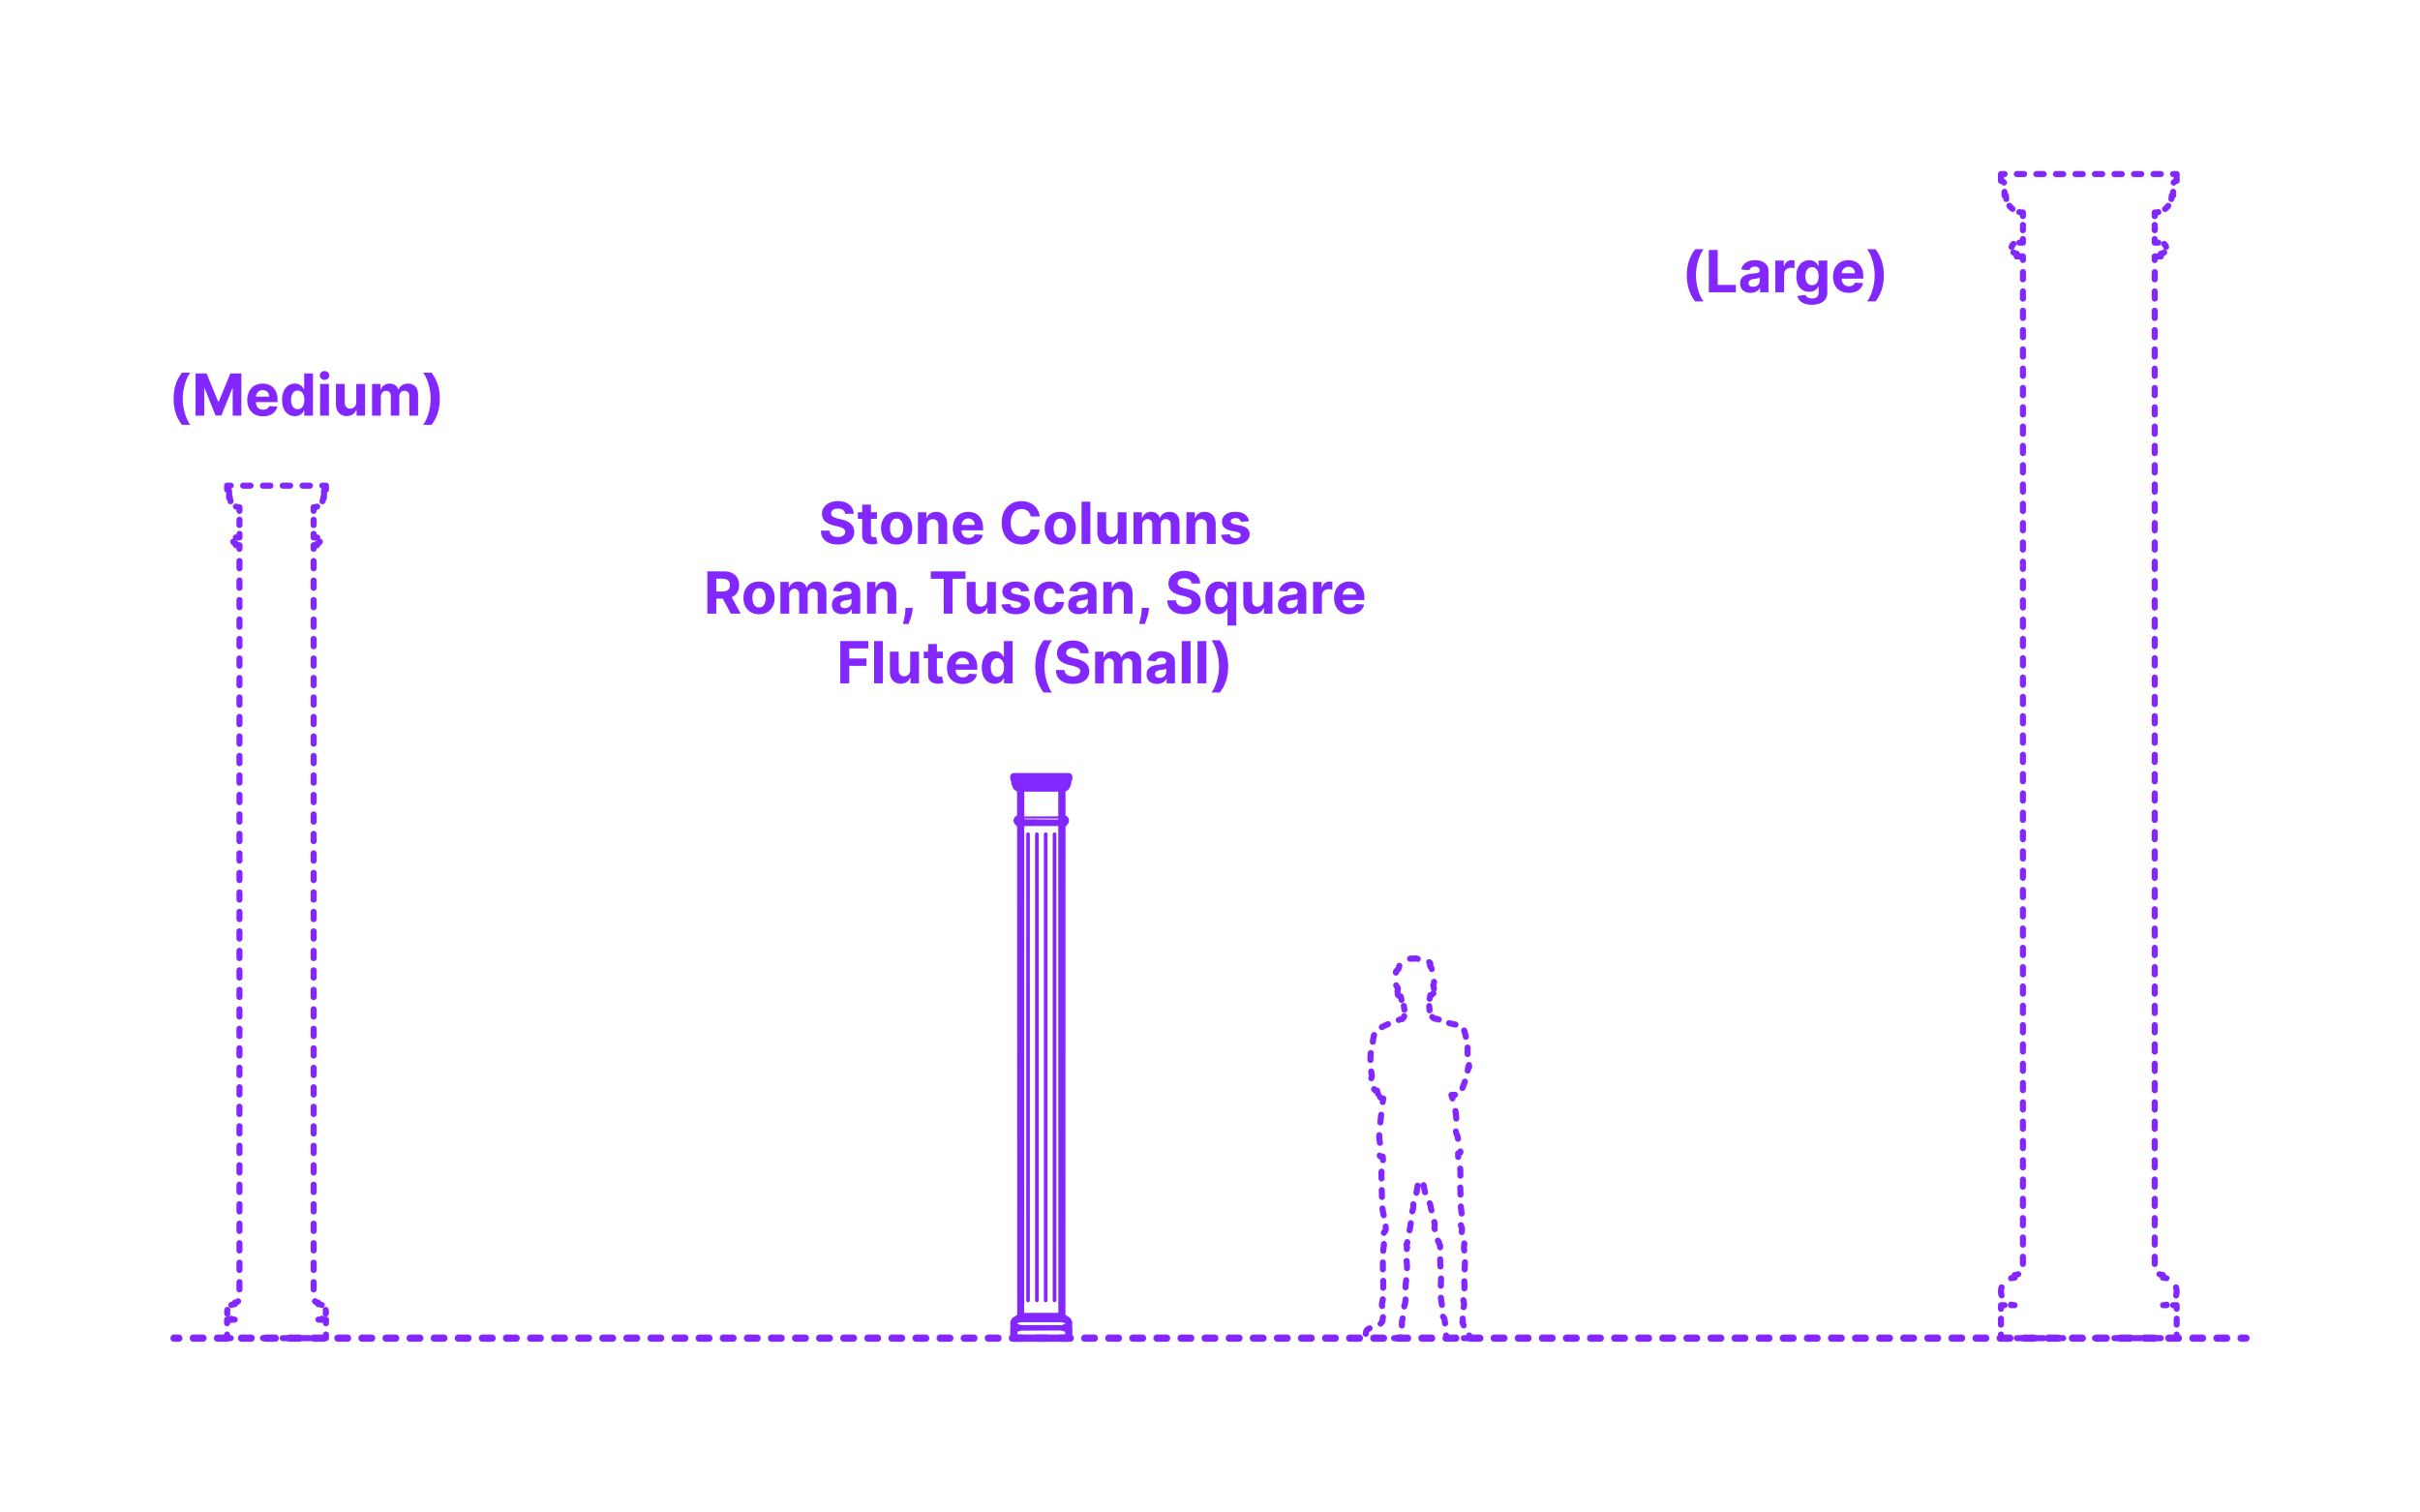 <?xml version="1.0" encoding="utf-8"?>
<!-- Generator: Adobe Illustrator 27.5.0, SVG Export Plug-In . SVG Version: 6.00 Build 0)  -->
<!DOCTYPE svg PUBLIC "-//W3C//DTD SVG 1.1//EN" "http://www.w3.org/Graphics/SVG/1.1/DTD/svg11.dtd">
<svg version="1.1" xmlns:x="http://ns.adobe.com/Extensibility/1.0/" xmlns:i="http://ns.adobe.com/AdobeIllustrator/10.0/" xmlns:graph="http://ns.adobe.com/Graphs/1.0/"
	 xmlns="http://www.w3.org/2000/svg" xmlns:xlink="http://www.w3.org/1999/xlink" x="0px" y="0px" width="1000px" height="625px"
	 viewBox="0 0 1000 625" enable-background="new 0 0 1000 625" xml:space="preserve">
<g id="FILL-BACKGROUND">
	<rect x="0" y="0" fill="#FFFFFF" width="1000" height="625"/>
</g>
<g id="N-TEXT">
	<g id="MTEXT_00000158009089382465961250000016889233146642934685_">
		<g>
			<g>
				<g>
					<path fill="#8228FF" d="M349.23,212.333c-0.068-0.688-0.36-1.222-0.878-1.603c-0.517-0.38-1.219-0.571-2.104-0.571
						c-0.603,0-1.111,0.084-1.526,0.251c-0.414,0.167-0.731,0.399-0.95,0.694c-0.219,0.296-0.328,0.631-0.328,1.006
						c-0.011,0.312,0.056,0.585,0.2,0.818c0.146,0.233,0.346,0.433,0.602,0.601c0.256,0.168,0.551,0.312,0.886,0.435
						c0.336,0.123,0.693,0.226,1.074,0.311l1.568,0.375c0.761,0.171,1.46,0.398,2.097,0.682c0.636,0.284,1.188,0.633,1.653,1.048
						c0.466,0.415,0.828,0.903,1.087,1.466c0.258,0.562,0.391,1.208,0.396,1.935c-0.005,1.068-0.276,1.993-0.813,2.774
						s-1.31,1.386-2.318,1.815c-1.009,0.429-2.223,0.644-3.644,0.644c-1.409,0-2.635-0.216-3.678-0.647
						c-1.042-0.432-1.854-1.073-2.438-1.922c-0.582-0.85-0.888-1.902-0.916-3.158h3.571c0.04,0.585,0.209,1.072,0.507,1.461
						c0.299,0.389,0.699,0.682,1.202,0.878s1.072,0.294,1.709,0.294c0.625,0,1.169-0.091,1.632-0.272
						c0.463-0.182,0.822-0.435,1.078-0.759s0.384-0.696,0.384-1.116c0-0.392-0.115-0.722-0.346-0.989s-0.565-0.494-1.006-0.682
						s-0.979-0.358-1.615-0.512l-1.9-0.477c-1.472-0.358-2.633-0.917-3.485-1.679c-0.853-0.761-1.275-1.787-1.271-3.077
						c-0.005-1.057,0.277-1.98,0.849-2.77c0.571-0.79,1.356-1.406,2.356-1.849c1-0.443,2.136-0.665,3.409-0.665
						c1.295,0,2.428,0.222,3.396,0.665c0.969,0.443,1.723,1.06,2.263,1.849c0.539,0.79,0.818,1.705,0.835,2.745H349.23z"/>
					<path fill="#8228FF" d="M362.372,211.677v2.727h-7.884v-2.727H362.372z M356.278,208.541h3.631v12.204
						c0,0.335,0.051,0.596,0.153,0.78s0.246,0.314,0.431,0.388s0.398,0.111,0.644,0.111c0.17,0,0.341-0.016,0.511-0.047
						c0.171-0.031,0.302-0.056,0.393-0.073l0.57,2.702c-0.182,0.057-0.438,0.124-0.767,0.201c-0.33,0.077-0.73,0.124-1.202,0.141
						c-0.875,0.034-1.641-0.083-2.297-0.35s-1.166-0.682-1.529-1.244c-0.364-0.562-0.543-1.273-0.537-2.131V208.541z"/>
					<path fill="#8228FF" d="M370.512,225.024c-1.324,0-2.468-0.283-3.431-0.848s-1.706-1.355-2.229-2.369
						c-0.523-1.015-0.784-2.192-0.784-3.533c0-1.353,0.261-2.536,0.784-3.55c0.522-1.014,1.266-1.804,2.229-2.37
						c0.963-0.565,2.106-0.848,3.431-0.848c1.323,0,2.467,0.283,3.43,0.848c0.964,0.565,1.706,1.355,2.229,2.37
						c0.522,1.014,0.783,2.197,0.783,3.55c0,1.341-0.261,2.518-0.783,3.533c-0.523,1.014-1.266,1.804-2.229,2.369
						C372.979,224.741,371.835,225.024,370.512,225.024z M370.528,222.211c0.603,0,1.105-0.172,1.509-0.516s0.709-0.814,0.916-1.411
						s0.312-1.275,0.312-2.037c0-0.761-0.104-1.44-0.312-2.037c-0.207-0.597-0.513-1.068-0.916-1.415
						c-0.403-0.346-0.906-0.52-1.509-0.52c-0.608,0-1.118,0.174-1.529,0.52c-0.412,0.347-0.722,0.818-0.93,1.415
						c-0.207,0.596-0.311,1.275-0.311,2.037c0,0.762,0.104,1.44,0.311,2.037c0.208,0.597,0.518,1.067,0.93,1.411
						C369.41,222.04,369.92,222.211,370.528,222.211z"/>
					<path fill="#8228FF" d="M382.955,217.2v7.568h-3.631v-13.091h3.46v2.31h0.153c0.29-0.761,0.775-1.365,1.458-1.811
						c0.682-0.446,1.508-0.669,2.479-0.669c0.909,0,1.702,0.199,2.378,0.597c0.676,0.397,1.202,0.964,1.577,1.7
						s0.562,1.612,0.562,2.629v8.335h-3.631v-7.688c0.006-0.801-0.199-1.428-0.613-1.879c-0.415-0.452-0.986-0.677-1.714-0.677
						c-0.488,0-0.919,0.105-1.291,0.315c-0.372,0.21-0.662,0.516-0.869,0.917C383.067,216.156,382.96,216.637,382.955,217.2z"/>
					<path fill="#8228FF" d="M400.213,225.024c-1.347,0-2.504-0.274-3.473-0.823s-1.715-1.327-2.237-2.335
						c-0.523-1.009-0.784-2.203-0.784-3.584c0-1.347,0.261-2.528,0.784-3.545c0.522-1.017,1.26-1.81,2.211-2.378
						c0.952-0.568,2.07-0.852,3.354-0.852c0.863,0,1.669,0.138,2.416,0.413c0.747,0.276,1.4,0.689,1.96,1.24
						s0.996,1.243,1.309,2.075c0.312,0.833,0.469,1.806,0.469,2.919v0.997h-11.055v-2.25h7.637c0-0.522-0.113-0.985-0.341-1.389
						c-0.228-0.403-0.541-0.72-0.941-0.95c-0.401-0.23-0.865-0.345-1.394-0.345c-0.552,0-1.039,0.126-1.462,0.379
						c-0.424,0.253-0.754,0.591-0.993,1.014c-0.238,0.423-0.36,0.894-0.366,1.411v2.139c0,0.647,0.121,1.208,0.362,1.679
						c0.241,0.472,0.584,0.835,1.027,1.091c0.442,0.255,0.968,0.383,1.576,0.383c0.403,0,0.772-0.057,1.108-0.17
						c0.335-0.114,0.622-0.284,0.86-0.511c0.238-0.228,0.421-0.506,0.546-0.835l3.357,0.222c-0.17,0.807-0.519,1.51-1.044,2.109
						s-1.201,1.065-2.028,1.398C402.245,224.857,401.292,225.024,400.213,225.024z"/>
					<path fill="#8228FF" d="M429.625,213.424h-3.733c-0.067-0.483-0.207-0.913-0.417-1.291c-0.211-0.378-0.48-0.7-0.81-0.967
						c-0.33-0.267-0.709-0.472-1.138-0.614c-0.43-0.142-0.894-0.213-1.394-0.213c-0.903,0-1.69,0.223-2.361,0.669
						c-0.67,0.446-1.19,1.094-1.56,1.943c-0.369,0.85-0.554,1.879-0.554,3.09c0,1.244,0.186,2.29,0.558,3.136
						s0.894,1.486,1.564,1.917c0.67,0.432,1.446,0.648,2.326,0.648c0.495,0,0.953-0.065,1.377-0.196
						c0.423-0.13,0.8-0.322,1.129-0.575c0.33-0.253,0.604-0.561,0.822-0.925c0.219-0.363,0.371-0.778,0.456-1.244l3.733,0.017
						c-0.097,0.801-0.337,1.572-0.721,2.314c-0.383,0.741-0.897,1.403-1.542,1.986c-0.646,0.582-1.412,1.042-2.302,1.38
						c-0.889,0.338-1.894,0.507-3.013,0.507c-1.557,0-2.947-0.353-4.172-1.057c-1.225-0.704-2.19-1.724-2.897-3.06
						c-0.707-1.335-1.061-2.952-1.061-4.849c0-1.904,0.357-3.523,1.073-4.858c0.716-1.335,1.688-2.354,2.915-3.055
						s2.607-1.053,4.142-1.053c1.012,0,1.95,0.142,2.817,0.426c0.866,0.284,1.635,0.698,2.305,1.24
						c0.671,0.542,1.218,1.206,1.641,1.99C429.234,211.515,429.506,212.413,429.625,213.424z"/>
					<path fill="#8228FF" d="M438.122,225.024c-1.324,0-2.468-0.283-3.431-0.848s-1.706-1.355-2.229-2.369
						c-0.523-1.015-0.784-2.192-0.784-3.533c0-1.353,0.261-2.536,0.784-3.55c0.522-1.014,1.266-1.804,2.229-2.37
						c0.963-0.565,2.106-0.848,3.431-0.848c1.323,0,2.467,0.283,3.43,0.848c0.964,0.565,1.706,1.355,2.229,2.37
						c0.522,1.014,0.783,2.197,0.783,3.55c0,1.341-0.261,2.518-0.783,3.533c-0.523,1.014-1.266,1.804-2.229,2.369
						C440.589,224.741,439.445,225.024,438.122,225.024z M438.139,222.211c0.603,0,1.105-0.172,1.509-0.516s0.709-0.814,0.916-1.411
						s0.312-1.275,0.312-2.037c0-0.761-0.104-1.44-0.312-2.037c-0.207-0.597-0.513-1.068-0.916-1.415
						c-0.403-0.346-0.906-0.52-1.509-0.52c-0.608,0-1.118,0.174-1.529,0.52c-0.412,0.347-0.722,0.818-0.93,1.415
						c-0.207,0.596-0.311,1.275-0.311,2.037c0,0.762,0.104,1.44,0.311,2.037c0.208,0.597,0.518,1.067,0.93,1.411
						C437.021,222.04,437.53,222.211,438.139,222.211z"/>
					<path fill="#8228FF" d="M450.565,207.313v17.455h-3.631v-17.455H450.565z"/>
					<path fill="#8228FF" d="M461.857,219.194v-7.517h3.631v13.091h-3.486v-2.378h-0.137c-0.295,0.767-0.785,1.384-1.47,1.85
						s-1.519,0.699-2.501,0.699c-0.875,0-1.646-0.199-2.311-0.597c-0.664-0.397-1.183-0.963-1.555-1.696s-0.562-1.611-0.567-2.634
						v-8.335h3.631v7.688c0.006,0.772,0.213,1.383,0.622,1.833c0.409,0.449,0.958,0.673,1.646,0.673
						c0.438,0,0.847-0.101,1.227-0.302c0.381-0.202,0.689-0.501,0.925-0.899C461.748,220.271,461.862,219.779,461.857,219.194z"/>
					<path fill="#8228FF" d="M468.386,224.768v-13.091h3.46v2.31h0.153c0.273-0.767,0.728-1.372,1.364-1.815
						c0.636-0.443,1.397-0.665,2.284-0.665c0.897,0,1.661,0.223,2.292,0.669c0.631,0.446,1.051,1.05,1.262,1.811h0.136
						c0.268-0.75,0.752-1.351,1.453-1.803c0.702-0.452,1.533-0.677,2.493-0.677c1.222,0,2.215,0.388,2.979,1.163
						c0.765,0.776,1.146,1.874,1.146,3.294v8.804h-3.622v-8.088c0-0.728-0.193-1.273-0.579-1.637
						c-0.387-0.363-0.87-0.545-1.449-0.545c-0.659,0-1.174,0.209-1.543,0.626s-0.554,0.967-0.554,1.649v7.994h-3.52v-8.165
						c0-0.642-0.184-1.154-0.55-1.534c-0.366-0.381-0.849-0.571-1.444-0.571c-0.404,0-0.767,0.101-1.087,0.303
						c-0.321,0.202-0.575,0.483-0.763,0.844s-0.281,0.783-0.281,1.266v7.858H468.386z"/>
					<path fill="#8228FF" d="M493.902,217.2v7.568h-3.631v-13.091h3.46v2.31h0.153c0.29-0.761,0.775-1.365,1.458-1.811
						c0.682-0.446,1.508-0.669,2.479-0.669c0.909,0,1.702,0.199,2.378,0.597c0.676,0.397,1.202,0.964,1.577,1.7
						s0.562,1.612,0.562,2.629v8.335h-3.631v-7.688c0.006-0.801-0.199-1.428-0.613-1.879c-0.415-0.452-0.986-0.677-1.714-0.677
						c-0.488,0-0.919,0.105-1.291,0.315c-0.372,0.21-0.662,0.516-0.869,0.917C494.015,216.156,493.907,216.637,493.902,217.2z"/>
					<path fill="#8228FF" d="M516.087,215.41l-3.324,0.205c-0.057-0.284-0.179-0.542-0.366-0.771s-0.434-0.415-0.737-0.554
						s-0.666-0.209-1.087-0.209c-0.562,0-1.037,0.118-1.423,0.354c-0.387,0.236-0.58,0.55-0.58,0.942
						c0,0.312,0.125,0.577,0.375,0.792c0.25,0.216,0.68,0.39,1.287,0.52l2.369,0.478c1.273,0.261,2.222,0.682,2.847,1.261
						s0.938,1.341,0.938,2.284c0,0.858-0.251,1.611-0.754,2.258c-0.503,0.648-1.19,1.152-2.062,1.513s-1.877,0.542-3.013,0.542
						c-1.733,0-3.112-0.362-4.138-1.087c-1.026-0.724-1.627-1.711-1.803-2.961l3.571-0.188c0.107,0.528,0.369,0.93,0.784,1.206
						c0.414,0.275,0.945,0.413,1.594,0.413c0.636,0,1.148-0.124,1.538-0.371c0.389-0.247,0.587-0.567,0.592-0.959
						c-0.005-0.33-0.145-0.601-0.417-0.814c-0.273-0.213-0.693-0.376-1.262-0.49l-2.267-0.452c-1.278-0.256-2.229-0.699-2.852-1.33
						c-0.622-0.631-0.933-1.435-0.933-2.412c0-0.841,0.229-1.565,0.686-2.173c0.458-0.608,1.103-1.077,1.935-1.406
						c0.833-0.33,1.809-0.494,2.928-0.494c1.653,0,2.956,0.349,3.908,1.048C515.372,213.254,515.928,214.206,516.087,215.41z"/>
					<path fill="#8228FF" d="M292.291,253.568v-17.455h6.886c1.318,0,2.445,0.234,3.38,0.703s1.647,1.131,2.139,1.986
						s0.737,1.859,0.737,3.013c0,1.159-0.25,2.155-0.75,2.987s-1.223,1.47-2.169,1.914c-0.946,0.443-2.09,0.665-3.431,0.665h-4.61
						v-2.966h4.014c0.705,0,1.29-0.097,1.756-0.29c0.466-0.193,0.814-0.483,1.044-0.869c0.23-0.386,0.346-0.866,0.346-1.44
						c0-0.58-0.115-1.068-0.346-1.466c-0.229-0.397-0.579-0.7-1.048-0.908s-1.059-0.311-1.769-0.311h-2.488v14.438H292.291z
						 M301.717,245.625l4.338,7.943h-4.073l-4.245-7.943H301.717z"/>
					<path fill="#8228FF" d="M313.666,253.824c-1.324,0-2.468-0.283-3.431-0.848s-1.706-1.355-2.229-2.369
						c-0.523-1.015-0.784-2.192-0.784-3.533c0-1.353,0.261-2.536,0.784-3.55c0.522-1.014,1.266-1.804,2.229-2.37
						c0.963-0.565,2.106-0.848,3.431-0.848c1.323,0,2.467,0.283,3.43,0.848c0.964,0.565,1.706,1.355,2.229,2.37
						c0.522,1.014,0.783,2.197,0.783,3.55c0,1.341-0.261,2.518-0.783,3.533c-0.523,1.014-1.266,1.804-2.229,2.369
						C316.133,253.541,314.989,253.824,313.666,253.824z M313.683,251.011c0.603,0,1.105-0.172,1.509-0.516s0.709-0.814,0.916-1.411
						s0.312-1.275,0.312-2.037c0-0.761-0.104-1.44-0.312-2.037c-0.207-0.597-0.513-1.068-0.916-1.415
						c-0.403-0.346-0.906-0.52-1.509-0.52c-0.608,0-1.118,0.174-1.529,0.52c-0.412,0.347-0.722,0.818-0.93,1.415
						c-0.207,0.596-0.311,1.275-0.311,2.037c0,0.762,0.104,1.44,0.311,2.037c0.208,0.597,0.518,1.067,0.93,1.411
						C312.564,250.839,313.074,251.011,313.683,251.011z"/>
					<path fill="#8228FF" d="M322.479,253.568v-13.091h3.46v2.31h0.153c0.273-0.767,0.728-1.372,1.364-1.815
						c0.636-0.443,1.397-0.665,2.284-0.665c0.897,0,1.661,0.223,2.292,0.669c0.631,0.446,1.051,1.05,1.262,1.811h0.136
						c0.268-0.75,0.752-1.351,1.453-1.803c0.702-0.452,1.533-0.677,2.493-0.677c1.222,0,2.215,0.388,2.979,1.163
						c0.765,0.776,1.146,1.874,1.146,3.294v8.804h-3.622v-8.088c0-0.728-0.193-1.273-0.579-1.637
						c-0.387-0.363-0.87-0.545-1.449-0.545c-0.659,0-1.174,0.209-1.543,0.626s-0.554,0.967-0.554,1.649v7.994h-3.52v-8.165
						c0-0.642-0.184-1.154-0.55-1.534c-0.366-0.381-0.849-0.571-1.444-0.571c-0.404,0-0.767,0.101-1.087,0.303
						c-0.321,0.202-0.575,0.483-0.763,0.844s-0.281,0.783-0.281,1.266v7.858H322.479z"/>
					<path fill="#8228FF" d="M348.097,253.815c-0.835,0-1.579-0.146-2.232-0.439s-1.169-0.727-1.547-1.304s-0.566-1.297-0.566-2.161
						c0-0.727,0.133-1.338,0.4-1.833c0.267-0.494,0.631-0.892,1.091-1.193s0.984-0.529,1.572-0.682s1.206-0.261,1.854-0.324
						c0.762-0.08,1.375-0.155,1.841-0.226c0.466-0.071,0.804-0.177,1.015-0.319c0.21-0.142,0.315-0.352,0.315-0.631v-0.051
						c0-0.54-0.169-0.958-0.508-1.253c-0.338-0.295-0.816-0.443-1.436-0.443c-0.653,0-1.174,0.144-1.56,0.431
						c-0.387,0.287-0.643,0.646-0.768,1.078l-3.357-0.273c0.17-0.795,0.506-1.484,1.006-2.067c0.5-0.582,1.146-1.031,1.938-1.347
						c0.793-0.315,1.712-0.473,2.757-0.473c0.728,0,1.425,0.085,2.093,0.255c0.667,0.17,1.262,0.435,1.781,0.793
						s0.931,0.817,1.231,1.376s0.452,1.229,0.452,2.007v8.83h-3.443v-1.815h-0.103c-0.21,0.409-0.491,0.769-0.844,1.078
						c-0.353,0.31-0.775,0.551-1.27,0.725C349.315,253.729,348.745,253.815,348.097,253.815z M349.137,251.31
						c0.534,0,1.006-0.107,1.415-0.32s0.729-0.501,0.963-0.865c0.233-0.363,0.35-0.775,0.35-1.236V247.5
						c-0.114,0.074-0.269,0.141-0.465,0.201c-0.195,0.06-0.416,0.113-0.66,0.162s-0.489,0.091-0.733,0.128s-0.466,0.07-0.664,0.098
						c-0.427,0.062-0.799,0.162-1.117,0.298c-0.318,0.136-0.565,0.319-0.741,0.549c-0.176,0.23-0.264,0.516-0.264,0.857
						c0,0.494,0.18,0.871,0.541,1.129C348.121,251.18,348.58,251.31,349.137,251.31z"/>
					<path fill="#8228FF" d="M361.921,246v7.568h-3.631v-13.091h3.461v2.31h0.153c0.289-0.761,0.775-1.365,1.457-1.811
						c0.682-0.446,1.509-0.669,2.48-0.669c0.909,0,1.701,0.199,2.378,0.597c0.676,0.397,1.201,0.964,1.576,1.7
						s0.562,1.612,0.562,2.629v8.335h-3.631v-7.688c0.006-0.801-0.198-1.428-0.613-1.879s-0.985-0.677-1.713-0.677
						c-0.489,0-0.919,0.105-1.291,0.315c-0.372,0.21-0.662,0.516-0.87,0.917C362.033,244.956,361.927,245.437,361.921,246z"/>
					<path fill="#8228FF" d="M377.159,251.182l-0.094,0.938c-0.074,0.75-0.215,1.499-0.422,2.246s-0.423,1.425-0.647,2.033
						s-0.405,1.085-0.541,1.432h-2.353c0.085-0.335,0.201-0.802,0.35-1.402c0.147-0.6,0.286-1.271,0.417-2.016
						c0.131-0.745,0.214-1.503,0.247-2.275l0.043-0.955H377.159z"/>
					<path fill="#8228FF" d="M384.634,239.156v-3.042h14.335v3.042h-5.344v14.412h-3.647v-14.412H384.634z"/>
					<path fill="#8228FF" d="M407.893,247.994v-7.517h3.631v13.091h-3.486v-2.378H407.9c-0.295,0.767-0.785,1.384-1.47,1.85
						s-1.519,0.699-2.501,0.699c-0.875,0-1.646-0.199-2.311-0.597c-0.664-0.397-1.183-0.963-1.555-1.696s-0.562-1.611-0.567-2.634
						v-8.335h3.631v7.688c0.006,0.772,0.213,1.383,0.622,1.833c0.409,0.449,0.958,0.673,1.646,0.673
						c0.438,0,0.847-0.101,1.227-0.302c0.381-0.202,0.689-0.501,0.925-0.899C407.783,249.071,407.897,248.579,407.893,247.994z"/>
					<path fill="#8228FF" d="M425.312,244.21l-3.323,0.205c-0.058-0.284-0.18-0.542-0.367-0.771s-0.433-0.415-0.736-0.554
						c-0.305-0.139-0.667-0.209-1.087-0.209c-0.562,0-1.037,0.118-1.424,0.354c-0.386,0.236-0.579,0.55-0.579,0.942
						c0,0.312,0.125,0.577,0.375,0.792c0.25,0.216,0.679,0.39,1.287,0.52l2.369,0.478c1.272,0.261,2.222,0.682,2.847,1.261
						s0.938,1.341,0.938,2.284c0,0.858-0.252,1.611-0.755,2.258c-0.502,0.648-1.19,1.152-2.062,1.513s-1.876,0.542-3.013,0.542
						c-1.732,0-3.112-0.362-4.138-1.087c-1.025-0.724-1.626-1.711-1.803-2.961l3.571-0.188c0.108,0.528,0.369,0.93,0.784,1.206
						c0.415,0.275,0.946,0.413,1.594,0.413c0.637,0,1.149-0.124,1.538-0.371c0.39-0.247,0.587-0.567,0.593-0.959
						c-0.006-0.33-0.145-0.601-0.418-0.814c-0.272-0.213-0.693-0.376-1.261-0.49l-2.268-0.452c-1.278-0.256-2.229-0.699-2.851-1.33
						c-0.622-0.631-0.934-1.435-0.934-2.412c0-0.841,0.229-1.565,0.687-2.173c0.457-0.608,1.102-1.077,1.935-1.406
						c0.832-0.33,1.808-0.494,2.928-0.494c1.653,0,2.956,0.349,3.907,1.048C424.599,242.054,425.153,243.005,425.312,244.21z"/>
					<path fill="#8228FF" d="M433.818,253.824c-1.342,0-2.493-0.286-3.456-0.857c-0.963-0.571-1.702-1.365-2.216-2.382
						c-0.515-1.017-0.771-2.188-0.771-3.511c0-1.341,0.26-2.519,0.779-3.533c0.521-1.014,1.26-1.807,2.221-2.378
						c0.96-0.571,2.102-0.856,3.426-0.856c1.143,0,2.143,0.208,3,0.622c0.858,0.415,1.537,0.997,2.037,1.747
						s0.775,1.631,0.827,2.642h-3.427c-0.097-0.653-0.351-1.18-0.763-1.581c-0.412-0.4-0.95-0.601-1.615-0.601
						c-0.562,0-1.053,0.152-1.47,0.456c-0.418,0.304-0.743,0.746-0.976,1.326c-0.233,0.58-0.35,1.281-0.35,2.105
						c0,0.835,0.115,1.545,0.345,2.131c0.23,0.585,0.556,1.031,0.976,1.338c0.421,0.307,0.912,0.46,1.475,0.46
						c0.415,0,0.789-0.085,1.121-0.255s0.607-0.419,0.826-0.746s0.362-0.72,0.431-1.181h3.427c-0.058,1-0.328,1.879-0.814,2.638
						c-0.485,0.759-1.154,1.351-2.007,1.777C435.991,253.61,434.982,253.824,433.818,253.824z"/>
					<path fill="#8228FF" d="M445.732,253.815c-0.835,0-1.579-0.146-2.232-0.439s-1.169-0.727-1.547-1.304s-0.566-1.297-0.566-2.161
						c0-0.727,0.133-1.338,0.4-1.833c0.267-0.494,0.631-0.892,1.091-1.193s0.984-0.529,1.572-0.682s1.206-0.261,1.854-0.324
						c0.762-0.08,1.375-0.155,1.841-0.226c0.466-0.071,0.804-0.177,1.015-0.319c0.21-0.142,0.315-0.352,0.315-0.631v-0.051
						c0-0.54-0.169-0.958-0.508-1.253c-0.338-0.295-0.816-0.443-1.436-0.443c-0.653,0-1.174,0.144-1.56,0.431
						c-0.387,0.287-0.643,0.646-0.768,1.078l-3.357-0.273c0.17-0.795,0.506-1.484,1.006-2.067c0.5-0.582,1.146-1.031,1.938-1.347
						c0.793-0.315,1.712-0.473,2.757-0.473c0.728,0,1.425,0.085,2.093,0.255c0.667,0.17,1.262,0.435,1.781,0.793
						s0.931,0.817,1.231,1.376s0.452,1.229,0.452,2.007v8.83h-3.443v-1.815h-0.103c-0.21,0.409-0.491,0.769-0.844,1.078
						c-0.353,0.31-0.775,0.551-1.27,0.725C446.951,253.729,446.381,253.815,445.732,253.815z M446.772,251.31
						c0.534,0,1.006-0.107,1.415-0.32s0.729-0.501,0.963-0.865c0.233-0.363,0.35-0.775,0.35-1.236V247.5
						c-0.114,0.074-0.269,0.141-0.465,0.201c-0.195,0.06-0.416,0.113-0.66,0.162s-0.489,0.091-0.733,0.128s-0.466,0.07-0.664,0.098
						c-0.427,0.062-0.799,0.162-1.117,0.298c-0.318,0.136-0.565,0.319-0.741,0.549c-0.176,0.23-0.264,0.516-0.264,0.857
						c0,0.494,0.18,0.871,0.541,1.129C445.757,251.18,446.216,251.31,446.772,251.31z"/>
					<path fill="#8228FF" d="M459.557,246v7.568h-3.631v-13.091h3.46v2.31h0.153c0.29-0.761,0.775-1.365,1.458-1.811
						c0.682-0.446,1.508-0.669,2.479-0.669c0.909,0,1.702,0.199,2.378,0.597c0.676,0.397,1.202,0.964,1.577,1.7
						s0.562,1.612,0.562,2.629v8.335h-3.631v-7.688c0.006-0.801-0.199-1.428-0.613-1.879c-0.415-0.452-0.986-0.677-1.714-0.677
						c-0.488,0-0.919,0.105-1.291,0.315c-0.372,0.21-0.662,0.516-0.869,0.917C459.669,244.956,459.562,245.437,459.557,246z"/>
					<path fill="#8228FF" d="M474.795,251.182l-0.094,0.938c-0.074,0.75-0.215,1.499-0.422,2.246s-0.423,1.425-0.647,2.033
						s-0.405,1.085-0.541,1.432h-2.353c0.085-0.335,0.201-0.802,0.35-1.402c0.147-0.6,0.286-1.271,0.417-2.016
						c0.131-0.745,0.214-1.503,0.247-2.275l0.043-0.955H474.795z"/>
					<path fill="#8228FF" d="M492.402,241.133c-0.068-0.688-0.36-1.222-0.878-1.603c-0.517-0.38-1.219-0.571-2.104-0.571
						c-0.603,0-1.111,0.084-1.526,0.251c-0.414,0.167-0.731,0.399-0.95,0.694c-0.219,0.296-0.328,0.631-0.328,1.006
						c-0.011,0.312,0.056,0.585,0.2,0.818c0.146,0.233,0.346,0.433,0.602,0.601c0.256,0.168,0.551,0.312,0.886,0.435
						c0.336,0.123,0.693,0.226,1.074,0.311l1.568,0.375c0.761,0.171,1.46,0.398,2.097,0.682c0.636,0.284,1.188,0.633,1.653,1.048
						c0.466,0.415,0.828,0.903,1.087,1.466c0.258,0.562,0.391,1.208,0.396,1.935c-0.005,1.068-0.276,1.993-0.813,2.774
						s-1.31,1.386-2.318,1.815c-1.009,0.429-2.223,0.644-3.644,0.644c-1.409,0-2.635-0.216-3.678-0.647
						c-1.042-0.432-1.854-1.073-2.438-1.922c-0.582-0.85-0.888-1.902-0.916-3.158h3.571c0.04,0.585,0.209,1.072,0.507,1.461
						c0.299,0.389,0.699,0.682,1.202,0.878s1.072,0.294,1.709,0.294c0.625,0,1.169-0.091,1.632-0.272
						c0.463-0.182,0.822-0.435,1.078-0.759s0.384-0.696,0.384-1.116c0-0.392-0.115-0.722-0.346-0.989s-0.565-0.494-1.006-0.682
						s-0.979-0.358-1.615-0.512l-1.9-0.477c-1.472-0.358-2.633-0.917-3.485-1.679c-0.853-0.761-1.275-1.787-1.271-3.077
						c-0.005-1.057,0.277-1.98,0.849-2.77c0.571-0.79,1.356-1.406,2.356-1.849c1-0.443,2.136-0.665,3.409-0.665
						c1.295,0,2.428,0.222,3.396,0.665c0.969,0.443,1.723,1.06,2.263,1.849c0.539,0.79,0.818,1.705,0.835,2.745H492.402z"/>
					<path fill="#8228FF" d="M510.854,258.477h-3.622v-7.006h-0.111c-0.17,0.364-0.41,0.723-0.72,1.078
						c-0.311,0.355-0.711,0.649-1.202,0.882s-1.09,0.349-1.794,0.349c-0.994,0-1.894-0.257-2.697-0.771
						c-0.805-0.514-1.44-1.273-1.909-2.276c-0.469-1.002-0.703-2.234-0.703-3.694c0-1.5,0.241-2.749,0.725-3.746
						c0.482-0.998,1.126-1.745,1.93-2.242c0.805-0.497,1.687-0.746,2.646-0.746c0.733,0,1.346,0.124,1.837,0.371
						s0.89,0.554,1.193,0.92c0.304,0.367,0.535,0.726,0.694,1.078h0.153v-2.199h3.58V258.477z M507.309,247.022
						c0-0.778-0.107-1.455-0.324-2.028c-0.216-0.574-0.528-1.017-0.938-1.33c-0.408-0.312-0.906-0.469-1.491-0.469
						c-0.597,0-1.1,0.162-1.509,0.486c-0.408,0.324-0.719,0.772-0.929,1.347c-0.21,0.574-0.315,1.238-0.315,1.994
						c0,0.761,0.106,1.433,0.32,2.016c0.213,0.583,0.522,1.037,0.929,1.364s0.907,0.49,1.504,0.49c0.585,0,1.081-0.16,1.487-0.481
						c0.406-0.321,0.719-0.771,0.938-1.351C507.199,248.48,507.309,247.801,507.309,247.022z"/>
					<path fill="#8228FF" d="M522.155,247.994v-7.517h3.631v13.091H522.3v-2.378h-0.137c-0.295,0.767-0.785,1.384-1.47,1.85
						s-1.519,0.699-2.501,0.699c-0.875,0-1.646-0.199-2.311-0.597c-0.664-0.397-1.183-0.963-1.555-1.696s-0.562-1.611-0.567-2.634
						v-8.335h3.631v7.688c0.006,0.772,0.213,1.383,0.622,1.833c0.409,0.449,0.958,0.673,1.646,0.673
						c0.438,0,0.847-0.101,1.227-0.302c0.381-0.202,0.689-0.501,0.925-0.899C522.046,249.071,522.16,248.579,522.155,247.994z"/>
					<path fill="#8228FF" d="M532.416,253.815c-0.835,0-1.58-0.146-2.233-0.439s-1.169-0.727-1.547-1.304s-0.566-1.297-0.566-2.161
						c0-0.727,0.134-1.338,0.4-1.833c0.268-0.494,0.631-0.892,1.091-1.193c0.461-0.301,0.984-0.529,1.572-0.682
						c0.589-0.153,1.206-0.261,1.854-0.324c0.761-0.08,1.375-0.155,1.841-0.226c0.466-0.071,0.804-0.177,1.014-0.319
						s0.315-0.352,0.315-0.631v-0.051c0-0.54-0.169-0.958-0.507-1.253s-0.817-0.443-1.437-0.443c-0.653,0-1.173,0.144-1.56,0.431
						c-0.386,0.287-0.642,0.646-0.767,1.078l-3.358-0.273c0.171-0.795,0.506-1.484,1.006-2.067c0.5-0.582,1.146-1.031,1.939-1.347
						c0.792-0.315,1.711-0.473,2.757-0.473c0.728,0,1.425,0.085,2.092,0.255c0.668,0.17,1.262,0.435,1.781,0.793
						c0.521,0.358,0.931,0.817,1.231,1.376c0.302,0.56,0.452,1.229,0.452,2.007v8.83h-3.443v-1.815h-0.103
						c-0.21,0.409-0.491,0.769-0.844,1.078c-0.352,0.31-0.775,0.551-1.27,0.725S533.063,253.815,532.416,253.815z M533.456,251.31
						c0.533,0,1.005-0.107,1.414-0.32s0.73-0.501,0.964-0.865c0.232-0.363,0.349-0.775,0.349-1.236V247.5
						c-0.113,0.074-0.269,0.141-0.464,0.201c-0.196,0.06-0.417,0.113-0.661,0.162s-0.488,0.091-0.732,0.128s-0.466,0.07-0.665,0.098
						c-0.426,0.062-0.798,0.162-1.116,0.298c-0.318,0.136-0.565,0.319-0.741,0.549c-0.177,0.23-0.265,0.516-0.265,0.857
						c0,0.494,0.181,0.871,0.541,1.129C532.44,251.18,532.898,251.31,533.456,251.31z"/>
					<path fill="#8228FF" d="M542.609,253.568v-13.091h3.52v2.284h0.137c0.238-0.812,0.639-1.428,1.201-1.845
						c0.562-0.418,1.211-0.626,1.943-0.626c0.182,0,0.378,0.011,0.588,0.034c0.211,0.022,0.396,0.054,0.555,0.094v3.221
						c-0.171-0.051-0.406-0.096-0.708-0.136c-0.301-0.04-0.576-0.06-0.826-0.06c-0.534,0-1.01,0.115-1.428,0.345
						s-0.747,0.55-0.988,0.959c-0.242,0.409-0.362,0.88-0.362,1.415v7.406H542.609z"/>
					<path fill="#8228FF" d="M557.771,253.824c-1.346,0-2.504-0.274-3.473-0.823s-1.715-1.327-2.237-2.335
						c-0.522-1.009-0.784-2.203-0.784-3.584c0-1.347,0.262-2.528,0.784-3.545s1.26-1.81,2.212-2.378
						c0.951-0.568,2.069-0.852,3.354-0.852c0.863,0,1.669,0.138,2.416,0.413c0.747,0.276,1.4,0.689,1.961,1.24
						c0.56,0.551,0.995,1.243,1.308,2.075c0.312,0.833,0.469,1.806,0.469,2.919v0.997h-11.054v-2.25h7.637
						c0-0.522-0.114-0.985-0.342-1.389c-0.227-0.403-0.541-0.72-0.941-0.95s-0.865-0.345-1.394-0.345
						c-0.551,0-1.038,0.126-1.462,0.379c-0.423,0.253-0.754,0.591-0.992,1.014c-0.239,0.423-0.361,0.894-0.367,1.411v2.139
						c0,0.647,0.121,1.208,0.362,1.679c0.242,0.472,0.584,0.835,1.027,1.091c0.443,0.255,0.969,0.383,1.577,0.383
						c0.403,0,0.772-0.057,1.107-0.17s0.622-0.284,0.861-0.511c0.238-0.228,0.42-0.506,0.545-0.835l3.358,0.222
						c-0.171,0.807-0.519,1.51-1.044,2.109c-0.526,0.6-1.202,1.065-2.029,1.398C559.804,253.657,558.851,253.824,557.771,253.824z"
						/>
					<path fill="#8228FF" d="M347.228,282.368v-17.455h11.557v3.042h-7.866v4.159h7.1v3.042h-7.1v7.21H347.228z"/>
					<path fill="#8228FF" d="M364.827,264.914v17.455h-3.631v-17.455H364.827z"/>
					<path fill="#8228FF" d="M376.119,276.794v-7.517h3.631v13.091h-3.485v-2.378h-0.137c-0.296,0.767-0.785,1.384-1.47,1.85
						c-0.686,0.466-1.519,0.699-2.502,0.699c-0.875,0-1.645-0.199-2.31-0.597c-0.665-0.397-1.184-0.963-1.556-1.696
						s-0.561-1.611-0.566-2.634v-8.335h3.631v7.688c0.005,0.772,0.213,1.383,0.622,1.833c0.409,0.449,0.957,0.673,1.645,0.673
						c0.438,0,0.847-0.101,1.228-0.302s0.688-0.501,0.925-0.899C376.01,277.871,376.125,277.379,376.119,276.794z"/>
					<path fill="#8228FF" d="M389.61,269.277v2.727h-7.884v-2.727H389.61z M383.517,266.141h3.631v12.204
						c0,0.335,0.051,0.596,0.153,0.78s0.246,0.314,0.431,0.388s0.398,0.111,0.644,0.111c0.17,0,0.341-0.016,0.511-0.047
						c0.171-0.031,0.302-0.056,0.393-0.073l0.57,2.702c-0.182,0.057-0.438,0.124-0.767,0.201c-0.33,0.077-0.73,0.124-1.202,0.141
						c-0.875,0.034-1.641-0.083-2.297-0.35s-1.166-0.682-1.529-1.244c-0.364-0.562-0.543-1.273-0.537-2.131V266.141z"/>
					<path fill="#8228FF" d="M397.801,282.624c-1.347,0-2.504-0.274-3.473-0.823s-1.715-1.327-2.237-2.335
						c-0.523-1.009-0.784-2.203-0.784-3.584c0-1.347,0.261-2.528,0.784-3.545c0.522-1.017,1.26-1.81,2.211-2.378
						c0.952-0.568,2.07-0.852,3.354-0.852c0.863,0,1.669,0.138,2.416,0.413c0.747,0.276,1.4,0.689,1.96,1.24
						s0.996,1.243,1.309,2.075c0.312,0.833,0.469,1.806,0.469,2.919v0.997h-11.055v-2.25h7.637c0-0.522-0.113-0.985-0.341-1.389
						c-0.228-0.403-0.541-0.72-0.941-0.95c-0.401-0.23-0.865-0.345-1.394-0.345c-0.552,0-1.039,0.126-1.462,0.379
						c-0.424,0.253-0.754,0.591-0.993,1.014c-0.238,0.423-0.36,0.894-0.366,1.411v2.139c0,0.647,0.121,1.208,0.362,1.679
						c0.241,0.472,0.584,0.835,1.027,1.091c0.442,0.255,0.968,0.383,1.576,0.383c0.403,0,0.772-0.057,1.108-0.17
						c0.335-0.114,0.622-0.284,0.86-0.511c0.238-0.228,0.421-0.506,0.546-0.835l3.357,0.222c-0.17,0.807-0.519,1.51-1.044,2.109
						s-1.201,1.065-2.028,1.398C399.833,282.458,398.88,282.624,397.801,282.624z"/>
					<path fill="#8228FF" d="M411.003,282.581c-0.995,0-1.894-0.257-2.698-0.771c-0.804-0.514-1.44-1.273-1.909-2.276
						c-0.469-1.002-0.703-2.234-0.703-3.694c0-1.5,0.242-2.749,0.725-3.746c0.483-0.998,1.127-1.745,1.931-2.242
						s1.686-0.746,2.646-0.746c0.732,0,1.345,0.124,1.837,0.371c0.491,0.247,0.889,0.554,1.192,0.92
						c0.305,0.367,0.536,0.726,0.695,1.078h0.11v-6.562h3.622v17.455h-3.579v-2.097h-0.153c-0.171,0.364-0.411,0.723-0.721,1.078
						c-0.31,0.355-0.71,0.649-1.201,0.882C412.305,282.465,411.707,282.581,411.003,282.581z M412.153,279.692
						c0.585,0,1.081-0.16,1.487-0.481c0.406-0.321,0.719-0.771,0.938-1.351c0.219-0.58,0.328-1.259,0.328-2.037
						s-0.108-1.455-0.324-2.028s-0.528-1.017-0.938-1.33s-0.906-0.469-1.491-0.469c-0.597,0-1.1,0.162-1.509,0.486
						c-0.409,0.324-0.719,0.772-0.929,1.347c-0.211,0.574-0.315,1.238-0.315,1.994c0,0.761,0.106,1.433,0.319,2.016
						s0.522,1.037,0.929,1.364S411.557,279.692,412.153,279.692z"/>
					<path fill="#8228FF" d="M427.792,275.371c0-2.114,0.283-4.06,0.849-5.838c0.564-1.778,1.43-3.426,2.595-4.943h3.469
						c-0.443,0.562-0.855,1.249-1.235,2.058c-0.381,0.81-0.714,1.698-0.997,2.664c-0.284,0.966-0.506,1.964-0.665,2.996
						s-0.239,2.053-0.239,3.064c0,1.347,0.138,2.706,0.414,4.078c0.275,1.372,0.65,2.646,1.125,3.822
						c0.474,1.176,1.007,2.139,1.598,2.889h-3.469c-1.165-1.517-2.03-3.165-2.595-4.943
						C428.075,279.439,427.792,277.49,427.792,275.371z"/>
					<path fill="#8228FF" d="M446.346,269.934c-0.068-0.688-0.36-1.222-0.878-1.603c-0.517-0.38-1.219-0.571-2.104-0.571
						c-0.603,0-1.111,0.084-1.526,0.251c-0.414,0.167-0.731,0.399-0.95,0.694c-0.219,0.296-0.328,0.631-0.328,1.006
						c-0.011,0.312,0.056,0.585,0.2,0.818c0.146,0.233,0.346,0.433,0.602,0.601c0.256,0.168,0.551,0.312,0.886,0.435
						c0.336,0.123,0.693,0.226,1.074,0.311l1.568,0.375c0.761,0.171,1.46,0.398,2.097,0.682c0.636,0.284,1.188,0.633,1.653,1.048
						c0.466,0.415,0.828,0.903,1.087,1.466c0.258,0.562,0.391,1.208,0.396,1.935c-0.005,1.068-0.276,1.993-0.813,2.774
						s-1.31,1.386-2.318,1.815c-1.009,0.429-2.223,0.644-3.644,0.644c-1.409,0-2.635-0.216-3.678-0.647
						c-1.042-0.432-1.854-1.073-2.438-1.922c-0.582-0.85-0.888-1.902-0.916-3.158h3.571c0.04,0.585,0.209,1.072,0.507,1.461
						c0.299,0.389,0.699,0.682,1.202,0.878s1.072,0.294,1.709,0.294c0.625,0,1.169-0.091,1.632-0.272
						c0.463-0.182,0.822-0.435,1.078-0.759s0.384-0.696,0.384-1.116c0-0.392-0.115-0.722-0.346-0.989s-0.565-0.494-1.006-0.682
						s-0.979-0.358-1.615-0.512l-1.9-0.477c-1.472-0.358-2.633-0.917-3.485-1.679c-0.853-0.761-1.275-1.787-1.271-3.077
						c-0.005-1.057,0.277-1.98,0.849-2.77c0.571-0.79,1.356-1.406,2.356-1.849c1-0.443,2.136-0.665,3.409-0.665
						c1.295,0,2.428,0.222,3.396,0.665c0.969,0.443,1.723,1.06,2.263,1.849c0.539,0.79,0.818,1.705,0.835,2.745H446.346z"/>
					<path fill="#8228FF" d="M452.524,282.368v-13.091h3.461v2.31h0.153c0.272-0.767,0.727-1.372,1.363-1.815
						c0.637-0.443,1.397-0.665,2.284-0.665c0.897,0,1.662,0.223,2.293,0.669c0.63,0.446,1.051,1.05,1.261,1.811h0.137
						c0.267-0.75,0.751-1.351,1.453-1.803c0.701-0.452,1.532-0.677,2.493-0.677c1.222,0,2.214,0.388,2.979,1.163
						c0.764,0.776,1.146,1.874,1.146,3.294v8.804h-3.622v-8.088c0-0.728-0.193-1.273-0.58-1.637
						c-0.387-0.363-0.869-0.545-1.449-0.545c-0.659,0-1.173,0.209-1.542,0.626s-0.554,0.967-0.554,1.649v7.994h-3.521v-8.165
						c0-0.642-0.183-1.154-0.55-1.534c-0.366-0.381-0.848-0.571-1.444-0.571c-0.403,0-0.766,0.101-1.087,0.303
						c-0.32,0.202-0.575,0.483-0.763,0.844s-0.281,0.783-0.281,1.266v7.858H452.524z"/>
					<path fill="#8228FF" d="M478.144,282.615c-0.835,0-1.579-0.146-2.232-0.439s-1.169-0.727-1.547-1.304s-0.566-1.297-0.566-2.161
						c0-0.727,0.133-1.338,0.4-1.833c0.267-0.494,0.631-0.892,1.091-1.193s0.984-0.529,1.572-0.682s1.206-0.261,1.854-0.324
						c0.762-0.08,1.375-0.155,1.841-0.226c0.466-0.071,0.804-0.177,1.015-0.319c0.21-0.142,0.315-0.352,0.315-0.631v-0.051
						c0-0.54-0.169-0.958-0.508-1.253c-0.338-0.295-0.816-0.443-1.436-0.443c-0.653,0-1.174,0.144-1.56,0.431
						c-0.387,0.287-0.643,0.646-0.768,1.078l-3.357-0.273c0.17-0.795,0.506-1.484,1.006-2.067c0.5-0.582,1.146-1.031,1.938-1.347
						c0.793-0.315,1.712-0.473,2.757-0.473c0.728,0,1.425,0.085,2.093,0.255c0.667,0.17,1.262,0.435,1.781,0.793
						s0.931,0.817,1.231,1.376s0.452,1.229,0.452,2.007v8.83h-3.443v-1.815h-0.103c-0.21,0.409-0.491,0.769-0.844,1.078
						c-0.353,0.31-0.775,0.551-1.27,0.725C479.362,282.529,478.792,282.615,478.144,282.615z M479.184,280.11
						c0.534,0,1.006-0.107,1.415-0.32s0.729-0.501,0.963-0.865c0.233-0.363,0.35-0.775,0.35-1.236V276.3
						c-0.114,0.074-0.269,0.141-0.465,0.201c-0.195,0.06-0.416,0.113-0.66,0.162s-0.489,0.091-0.733,0.128s-0.466,0.07-0.664,0.098
						c-0.427,0.062-0.799,0.162-1.117,0.298c-0.318,0.136-0.565,0.319-0.741,0.549c-0.176,0.23-0.264,0.516-0.264,0.857
						c0,0.494,0.18,0.871,0.541,1.129C478.168,279.98,478.627,280.11,479.184,280.11z"/>
					<path fill="#8228FF" d="M491.968,264.914v17.455h-3.631v-17.455H491.968z"/>
					<path fill="#8228FF" d="M498.496,264.914v17.455h-3.631v-17.455H498.496z"/>
					<path fill="#8228FF" d="M507.513,275.371c0,2.119-0.283,4.068-0.849,5.847s-1.431,3.426-2.595,4.943h-3.469
						c0.443-0.562,0.854-1.25,1.235-2.062s0.713-1.7,0.997-2.663c0.284-0.963,0.506-1.962,0.665-2.996
						c0.159-1.034,0.238-2.057,0.238-3.068c0-1.347-0.138-2.706-0.413-4.078s-0.65-2.645-1.125-3.818s-1.007-2.135-1.598-2.885
						h3.469c1.164,1.517,2.029,3.165,2.595,4.943C507.229,271.312,507.513,273.257,507.513,275.371z"/>
				</g>
			</g>
		</g>
	</g>
	<g id="MTEXT_00000136398545136514400550000015322830807408513422_">
		<g>
			<g>
				<g>
					<path fill="#8228FF" d="M71.728,164.771c0-2.114,0.282-4.06,0.848-5.838c0.565-1.778,1.431-3.426,2.596-4.943h3.469
						c-0.443,0.562-0.855,1.249-1.236,2.058s-0.713,1.698-0.997,2.664s-0.506,1.964-0.665,2.996s-0.238,2.053-0.238,3.064
						c0,1.347,0.138,2.706,0.413,4.078s0.65,2.646,1.125,3.822s1.007,2.139,1.599,2.889h-3.469c-1.165-1.517-2.03-3.165-2.596-4.943
						S71.728,166.89,71.728,164.771z"/>
					<path fill="#8228FF" d="M80.812,154.313h4.551l4.807,11.728h0.205l4.807-11.728h4.551v17.455h-3.579v-11.361h-0.146
						l-4.517,11.275h-2.438l-4.517-11.318h-0.146v11.403h-3.579V154.313z"/>
					<path fill="#8228FF" d="M108.664,172.024c-1.346,0-2.504-0.274-3.473-0.823s-1.715-1.327-2.237-2.335
						c-0.522-1.009-0.784-2.203-0.784-3.584c0-1.347,0.262-2.528,0.784-3.545s1.26-1.81,2.212-2.378
						c0.951-0.568,2.069-0.852,3.354-0.852c0.863,0,1.669,0.138,2.416,0.413c0.747,0.276,1.4,0.689,1.961,1.24
						c0.56,0.551,0.995,1.243,1.308,2.075c0.312,0.833,0.469,1.806,0.469,2.919v0.997h-11.054v-2.25h7.637
						c0-0.522-0.114-0.985-0.342-1.389c-0.227-0.403-0.541-0.72-0.941-0.95s-0.865-0.345-1.394-0.345
						c-0.551,0-1.038,0.126-1.462,0.379c-0.423,0.253-0.754,0.591-0.992,1.014c-0.239,0.423-0.361,0.894-0.367,1.411v2.139
						c0,0.647,0.121,1.208,0.362,1.679c0.242,0.472,0.584,0.835,1.027,1.091c0.443,0.255,0.969,0.383,1.577,0.383
						c0.403,0,0.772-0.057,1.107-0.17s0.622-0.284,0.861-0.511c0.238-0.228,0.42-0.506,0.545-0.835l3.358,0.222
						c-0.171,0.807-0.519,1.51-1.044,2.109c-0.526,0.6-1.202,1.065-2.029,1.398C110.697,171.857,109.744,172.024,108.664,172.024z"
						/>
					<path fill="#8228FF" d="M121.866,171.981c-0.994,0-1.894-0.257-2.697-0.771c-0.805-0.514-1.44-1.273-1.909-2.276
						c-0.469-1.002-0.703-2.234-0.703-3.694c0-1.5,0.241-2.749,0.725-3.746c0.482-0.998,1.126-1.745,1.93-2.242
						c0.805-0.497,1.687-0.746,2.646-0.746c0.733,0,1.346,0.124,1.837,0.371s0.89,0.554,1.193,0.92
						c0.304,0.367,0.535,0.726,0.694,1.078h0.111v-6.562h3.622v17.455h-3.58v-2.097h-0.153c-0.17,0.364-0.41,0.723-0.72,1.078
						c-0.311,0.355-0.711,0.649-1.202,0.882S122.57,171.981,121.866,171.981z M123.017,169.092c0.585,0,1.081-0.16,1.487-0.481
						c0.406-0.321,0.719-0.771,0.938-1.351c0.219-0.58,0.328-1.259,0.328-2.037s-0.107-1.455-0.324-2.028
						c-0.216-0.574-0.528-1.017-0.938-1.33c-0.408-0.312-0.906-0.469-1.491-0.469c-0.597,0-1.1,0.162-1.509,0.486
						c-0.408,0.324-0.719,0.772-0.929,1.347c-0.21,0.574-0.315,1.238-0.315,1.994c0,0.761,0.106,1.433,0.32,2.016
						c0.213,0.583,0.522,1.037,0.929,1.364S122.42,169.092,123.017,169.092z"/>
					<path fill="#8228FF" d="M134.121,156.99c-0.54,0-1.003-0.179-1.389-0.537c-0.387-0.358-0.58-0.79-0.58-1.295
						c0-0.505,0.193-0.939,0.58-1.3c0.386-0.361,0.847-0.541,1.381-0.541c0.545,0,1.01,0.179,1.393,0.537
						c0.384,0.358,0.576,0.79,0.576,1.295c0,0.505-0.192,0.939-0.576,1.299C135.123,156.81,134.661,156.99,134.121,156.99z
						 M132.289,171.768v-13.091h3.631v13.091H132.289z"/>
					<path fill="#8228FF" d="M147.212,166.194v-7.517h3.631v13.091h-3.485v-2.378h-0.137c-0.296,0.767-0.785,1.384-1.47,1.85
						c-0.686,0.466-1.519,0.699-2.502,0.699c-0.875,0-1.645-0.199-2.31-0.597c-0.665-0.397-1.184-0.963-1.556-1.696
						s-0.561-1.611-0.566-2.634v-8.335h3.631v7.688c0.005,0.772,0.213,1.383,0.622,1.833c0.409,0.449,0.957,0.673,1.645,0.673
						c0.438,0,0.847-0.101,1.228-0.302s0.688-0.501,0.925-0.899C147.103,167.271,147.218,166.779,147.212,166.194z"/>
					<path fill="#8228FF" d="M153.74,171.768v-13.091h3.46v2.31h0.153c0.273-0.767,0.728-1.372,1.364-1.815
						c0.636-0.443,1.397-0.665,2.284-0.665c0.897,0,1.661,0.223,2.292,0.669c0.631,0.446,1.051,1.05,1.262,1.811h0.136
						c0.268-0.75,0.752-1.351,1.453-1.803c0.702-0.452,1.533-0.677,2.493-0.677c1.222,0,2.215,0.388,2.979,1.163
						c0.765,0.776,1.146,1.874,1.146,3.294v8.804h-3.622v-8.088c0-0.728-0.193-1.273-0.579-1.637
						c-0.387-0.363-0.87-0.545-1.449-0.545c-0.659,0-1.174,0.209-1.543,0.626s-0.554,0.967-0.554,1.649v7.994h-3.52v-8.165
						c0-0.642-0.184-1.154-0.55-1.534c-0.366-0.381-0.849-0.571-1.444-0.571c-0.404,0-0.767,0.101-1.087,0.303
						c-0.321,0.202-0.575,0.483-0.763,0.844s-0.281,0.783-0.281,1.266v7.858H153.74z"/>
					<path fill="#8228FF" d="M181.746,164.771c0,2.119-0.282,4.068-0.848,5.847s-1.431,3.426-2.596,4.943h-3.469
						c0.443-0.562,0.855-1.25,1.236-2.062c0.38-0.812,0.713-1.7,0.997-2.663c0.284-0.963,0.506-1.962,0.665-2.996
						c0.158-1.034,0.238-2.057,0.238-3.068c0-1.347-0.138-2.706-0.413-4.078c-0.276-1.372-0.651-2.645-1.125-3.818
						c-0.475-1.173-1.008-2.135-1.599-2.885h3.469c1.165,1.517,2.03,3.165,2.596,4.943
						C181.464,160.711,181.746,162.657,181.746,164.771z"/>
				</g>
			</g>
		</g>
	</g>
	<g id="MTEXT_00000060719162101121096710000015651454651208670391_">
		<g>
			<g>
				<g>
					<path fill="#8228FF" d="M697.028,113.771c0-2.114,0.282-4.06,0.848-5.838c0.565-1.778,1.431-3.426,2.596-4.943h3.469
						c-0.443,0.562-0.855,1.249-1.236,2.058s-0.713,1.698-0.997,2.664s-0.506,1.964-0.665,2.996s-0.238,2.053-0.238,3.064
						c0,1.347,0.138,2.706,0.413,4.078s0.65,2.646,1.125,3.822s1.007,2.139,1.599,2.889h-3.469c-1.165-1.517-2.03-3.165-2.596-4.943
						S697.028,115.89,697.028,113.771z"/>
					<path fill="#8228FF" d="M706.113,120.768v-17.455h3.69v14.412h7.482v3.042H706.113z"/>
					<path fill="#8228FF" d="M723.396,121.015c-0.835,0-1.579-0.146-2.232-0.439s-1.169-0.727-1.547-1.304s-0.566-1.297-0.566-2.161
						c0-0.727,0.133-1.338,0.4-1.833c0.267-0.494,0.631-0.892,1.091-1.193s0.984-0.529,1.572-0.682s1.206-0.261,1.854-0.324
						c0.762-0.08,1.375-0.155,1.841-0.226c0.466-0.071,0.804-0.177,1.015-0.319c0.21-0.142,0.315-0.352,0.315-0.631v-0.051
						c0-0.54-0.169-0.958-0.508-1.253c-0.338-0.295-0.816-0.443-1.436-0.443c-0.653,0-1.174,0.144-1.56,0.431
						c-0.387,0.287-0.643,0.646-0.768,1.078l-3.357-0.273c0.17-0.795,0.506-1.484,1.006-2.067c0.5-0.582,1.146-1.031,1.938-1.347
						c0.793-0.315,1.712-0.473,2.757-0.473c0.728,0,1.425,0.085,2.093,0.255c0.667,0.17,1.262,0.435,1.781,0.793
						s0.931,0.817,1.231,1.376s0.452,1.229,0.452,2.007v8.83h-3.443v-1.815h-0.103c-0.21,0.409-0.491,0.769-0.844,1.078
						c-0.353,0.31-0.775,0.551-1.27,0.725C724.615,120.929,724.045,121.015,723.396,121.015z M724.437,118.51
						c0.534,0,1.006-0.107,1.415-0.32s0.729-0.501,0.963-0.865c0.233-0.363,0.35-0.775,0.35-1.236V114.7
						c-0.114,0.074-0.269,0.141-0.465,0.201c-0.195,0.06-0.416,0.113-0.66,0.162s-0.489,0.091-0.733,0.128s-0.466,0.07-0.664,0.098
						c-0.427,0.062-0.799,0.162-1.117,0.298c-0.318,0.136-0.565,0.319-0.741,0.549c-0.176,0.23-0.264,0.516-0.264,0.857
						c0,0.494,0.18,0.871,0.541,1.129C723.421,118.38,723.88,118.51,724.437,118.51z"/>
					<path fill="#8228FF" d="M733.59,120.768v-13.091h3.52v2.284h0.137c0.238-0.812,0.639-1.428,1.201-1.845
						c0.562-0.418,1.211-0.626,1.943-0.626c0.182,0,0.378,0.011,0.588,0.034c0.211,0.022,0.396,0.054,0.555,0.094v3.221
						c-0.171-0.051-0.406-0.096-0.708-0.136c-0.301-0.04-0.576-0.06-0.826-0.06c-0.534,0-1.01,0.115-1.428,0.345
						s-0.747,0.55-0.988,0.959c-0.242,0.409-0.362,0.88-0.362,1.415v7.406H733.59z"/>
					<path fill="#8228FF" d="M748.684,125.95c-1.176,0-2.184-0.161-3.021-0.481s-1.504-0.757-1.998-1.308
						c-0.494-0.551-0.815-1.17-0.963-1.858l3.357-0.452c0.103,0.261,0.265,0.505,0.486,0.733c0.222,0.227,0.516,0.41,0.882,0.55
						c0.366,0.139,0.813,0.208,1.342,0.208c0.79,0,1.442-0.191,1.956-0.575c0.515-0.383,0.771-1.024,0.771-1.922v-2.395h-0.153
						c-0.159,0.364-0.397,0.708-0.716,1.031c-0.318,0.324-0.728,0.588-1.228,0.793s-1.097,0.307-1.789,0.307
						c-0.983,0-1.877-0.229-2.681-0.686c-0.805-0.458-1.443-1.159-1.918-2.105c-0.475-0.946-0.712-2.144-0.712-3.592
						c0-1.483,0.242-2.722,0.725-3.716c0.483-0.994,1.127-1.738,1.931-2.233c0.804-0.494,1.686-0.741,2.646-0.741
						c0.732,0,1.347,0.124,1.841,0.371s0.894,0.554,1.197,0.92c0.304,0.367,0.538,0.726,0.703,1.078h0.137v-2.199h3.604v13.219
						c0,1.113-0.272,2.045-0.817,2.795c-0.546,0.75-1.3,1.314-2.264,1.692C751.04,125.761,749.934,125.95,748.684,125.95z
						 M748.761,117.854c0.585,0,1.081-0.146,1.487-0.439c0.406-0.293,0.719-0.713,0.938-1.262c0.219-0.548,0.328-1.206,0.328-1.973
						s-0.108-1.433-0.324-1.999s-0.528-1.004-0.938-1.317s-0.906-0.469-1.491-0.469c-0.597,0-1.1,0.161-1.509,0.481
						c-0.409,0.321-0.719,0.766-0.929,1.334c-0.211,0.568-0.315,1.224-0.315,1.969c0,0.755,0.106,1.408,0.319,1.956
						c0.213,0.549,0.522,0.972,0.929,1.27S748.164,117.854,748.761,117.854z"/>
					<path fill="#8228FF" d="M763.947,121.024c-1.346,0-2.504-0.274-3.473-0.823s-1.715-1.327-2.237-2.335
						c-0.522-1.009-0.784-2.203-0.784-3.584c0-1.347,0.262-2.528,0.784-3.545s1.26-1.81,2.212-2.378
						c0.951-0.568,2.069-0.852,3.354-0.852c0.863,0,1.669,0.138,2.416,0.413c0.747,0.276,1.4,0.689,1.961,1.24
						c0.56,0.551,0.995,1.243,1.308,2.075c0.312,0.833,0.469,1.806,0.469,2.919v0.997h-11.054v-2.25h7.637
						c0-0.522-0.114-0.985-0.342-1.389c-0.227-0.403-0.541-0.72-0.941-0.95s-0.865-0.345-1.394-0.345
						c-0.551,0-1.038,0.126-1.462,0.379c-0.423,0.253-0.754,0.591-0.992,1.014c-0.239,0.423-0.361,0.894-0.367,1.411v2.139
						c0,0.647,0.121,1.208,0.362,1.679c0.242,0.472,0.584,0.835,1.027,1.091c0.443,0.255,0.969,0.383,1.577,0.383
						c0.403,0,0.772-0.057,1.107-0.17s0.622-0.284,0.861-0.511c0.238-0.228,0.42-0.506,0.545-0.835l3.358,0.222
						c-0.171,0.807-0.519,1.51-1.044,2.109c-0.526,0.6-1.202,1.065-2.029,1.398C765.98,120.857,765.027,121.024,763.947,121.024z"/>
					<path fill="#8228FF" d="M778.445,113.771c0,2.119-0.283,4.068-0.849,5.847s-1.431,3.426-2.595,4.943h-3.469
						c0.443-0.562,0.854-1.25,1.235-2.062s0.713-1.7,0.997-2.663c0.284-0.963,0.506-1.962,0.665-2.996
						c0.159-1.034,0.238-2.057,0.238-3.068c0-1.347-0.138-2.706-0.413-4.078s-0.65-2.645-1.125-3.818s-1.007-2.135-1.598-2.885
						h3.469c1.164,1.517,2.029,3.165,2.595,4.943C778.162,109.711,778.445,111.657,778.445,113.771z"/>
				</g>
			</g>
		</g>
	</g>
</g>
<g id="N-DIMENSIONS">
</g>
<g id="_x32_D_x24_AG-DIAGRAM">
	<g id="POLYLINE_00000152974076529433185600000005344601986282218649_">
		<g>
			<g>
				
					<line fill="none" stroke="#8228FF" stroke-width="3" stroke-linecap="round" stroke-linejoin="round" x1="71.922" y1="552.955" x2="73.922" y2="552.955"/>
				
					<line fill="none" stroke="#8228FF" stroke-width="3" stroke-linecap="round" stroke-linejoin="round" stroke-dasharray="3.982,5.973" x1="79.895" y1="552.955" x2="923.092" y2="552.955"/>
				
					<line fill="none" stroke="#8228FF" stroke-width="3" stroke-linecap="round" stroke-linejoin="round" x1="926.078" y1="552.955" x2="928.078" y2="552.955"/>
			</g>
		</g>
	</g>
</g>
<g id="_x32_D_x24_AG-DETAILS-DIAGRAM">
	<g id="POLYLINE_00000034058023172715425860000014833830236863138945_">
		<g>
			<g>
				<path fill="none" stroke="#8228FF" stroke-width="2.5" stroke-linecap="round" stroke-linejoin="round" d="M578.013,421.49
					c0.316-0.152,0.676-0.325,0.955-0.399c0.148-0.039,0.32-0.06,0.447,0.044c0.278-0.234,0.527-0.512,0.69-0.839
					c0.061-0.122,0.11-0.249,0.15-0.379"/>
				
					<path fill="none" stroke="#8228FF" stroke-width="2.5" stroke-linecap="round" stroke-linejoin="round" stroke-dasharray="1.612,2.687" d="
					M580.332,417.247c-0.002-0.015-0.003-0.03-0.005-0.045c-0.1-0.836-0.233-1.698-0.425-2.519c-0.073-0.094-0.14-0.191-0.204-0.291
					"/>
				<path fill="none" stroke="#8228FF" stroke-width="2.5" stroke-linecap="round" stroke-linejoin="round" d="M579.138,413.175
					c-0.156-0.477-0.264-0.972-0.357-1.459c-0.311-0.006-0.631-0.091-0.88-0.283c-0.136-0.106-0.24-0.25-0.308-0.408
					c-0.006-0.015-0.012-0.029-0.018-0.043"/>
				<path fill="none" stroke="#8228FF" stroke-width="2.5" stroke-linecap="round" stroke-linejoin="round" d="M577.462,409.935
					c0.027-0.498,0.101-1,0.219-1.483c-0.149-0.115-0.207-0.327-0.281-0.493c-0.119-0.281-0.326-0.529-0.461-0.804"/>
				
					<path fill="none" stroke="#8228FF" stroke-width="2.5" stroke-linecap="round" stroke-linejoin="round" stroke-dasharray="3.265,5.441" d="
					M576.824,401.912c-0.001-0.171,0.009-0.344,0.072-0.499c0.072-0.17,0.213-0.298,0.353-0.413
					c0.205-0.167,0.445-0.332,0.583-0.561c0.196-0.322,0.233-0.73,0.319-1.09c0.048-0.204,0.13-0.412,0.294-0.55
					c0.114-0.099,0.253-0.163,0.394-0.213c0.34-0.122,0.77-0.2,1.107-0.329c0.106-0.042,0.212-0.09,0.299-0.164
					c0.095-0.077,0.167-0.195,0.234-0.295c0.095-0.146,0.226-0.24,0.38-0.318c0.213-0.115,0.491-0.2,0.68-0.354
					c0.109-0.088,0.249-0.246,0.35-0.343c0.217-0.208,0.449-0.409,0.709-0.562c0.172-0.1,0.367-0.182,0.569-0.16
					c0.175,0.014,0.35,0.091,0.523,0.119c0.109,0.019,0.221,0.009,0.328-0.012c0.249-0.05,0.503-0.146,0.76-0.144
					c0.328,0,0.691,0.122,1.008,0.2c0.33,0.081,0.674,0.138,1.014,0.098c0.256-0.024,0.502-0.141,0.731-0.252
					c0.139-0.061,0.298-0.144,0.454-0.111c0.158,0.041,0.267,0.202,0.377,0.312c0.098,0.104,0.208,0.2,0.338,0.26
					c0.273,0.122,0.605,0.126,0.899,0.158c0.138,0.018,0.326,0.031,0.434,0.125c0.078,0.07,0.096,0.19,0.124,0.287
					c0.049,0.198,0.164,0.303,0.319,0.424c0.194,0.157,0.502,0.333,0.561,0.589c0.04,0.202-0.043,0.409-0.095,0.602
					c-0.024,0.09-0.048,0.184-0.04,0.279c0.006,0.079,0.037,0.154,0.079,0.22c0.094,0.147,0.229,0.29,0.322,0.438
					c0.171,0.267,0.334,0.559,0.36,0.881c0.01,0.12,0.006,0.253,0.03,0.372c0.017,0.091,0.052,0.178,0.091,0.262
					c0.118,0.251,0.283,0.508,0.335,0.784c0.051,0.254,0.043,0.542,0.089,0.796c0.016,0.098,0.042,0.203,0.075,0.31"/>
				<path fill="none" stroke="#8228FF" stroke-width="2.5" stroke-linecap="round" stroke-linejoin="round" d="M592.575,405.71
					c-0.01,0.066-0.018,0.13-0.026,0.191c-0.06,0.418-0.053,0.898-0.307,1.257c0.196,0.473,0.258,0.963,0.283,1.464"/>
				<path fill="none" stroke="#8228FF" stroke-width="2.5" stroke-linecap="round" stroke-linejoin="round" d="M592.293,410.499
					c-0.102,0.144-0.236,0.266-0.38,0.368c-0.264,0.186-0.567,0.323-0.885,0.381c-0.054,0.495-0.129,0.996-0.27,1.476"/>
				
					<path fill="none" stroke="#8228FF" stroke-width="2.5" stroke-linecap="round" stroke-linejoin="round" stroke-dasharray="1.803,3.005" d="
					M590.601,415.699c0.017,0.645,0.054,1.284,0.133,1.888c0.063,0.466,0.173,0.931,0.346,1.369"/>
				<path fill="none" stroke="#8228FF" stroke-width="2.5" stroke-linecap="round" stroke-linejoin="round" d="M591.851,420.238
					c0.125,0.142,0.262,0.273,0.414,0.386c0.25,0.187,0.543,0.31,0.84,0.4c0.132-0.076,0.292-0.076,0.438-0.047
					c0.187,0.038,0.378,0.112,0.558,0.174c0.144,0.053,0.29,0.107,0.438,0.162"/>
				
					<path fill="none" stroke="#8228FF" stroke-width="2.5" stroke-linecap="round" stroke-linejoin="round" stroke-dasharray="2.707,4.512" d="
					M598.803,422.792c0.277,0.078,0.55,0.148,0.817,0.209l1.72,0.36c0.818,0.179,1.629,0.446,2.343,0.891
					c0.376,0.235,0.742,0.513,0.992,0.885c0.187,0.277,0.313,0.593,0.424,0.907c0.289,0.84,0.488,1.747,0.669,2.616
					c0.187,0.921,0.448,2.436,0.647,3.353c0.024,0.136,0.038,0.276,0.042,0.415c0.009,0.685-0.073,1.501-0.054,2.186
					c0.021,0.941,0.175,2.197,0.295,3.215"/>
				<path fill="none" stroke="#8228FF" stroke-width="2.5" stroke-linecap="round" stroke-linejoin="round" d="M607.01,440.062
					c0.038,0.305,0.065,0.585,0.068,0.794c-0.002,0.08-0.002,0.164-0.029,0.239l-0.001,0.003l-0.001,0.003l-0.001,0.003
					l-0.001,0.003l-0.001,0.003l-0.001,0.002l-0.001,0.003l-0.002,0.002l-0.002,0.002l-0.002,0.002l-0.002,0.002l-0.002,0.002
					l-0.002,0.002l-0.002,0.002c-0.013,0.014-0.032,0.021-0.051,0.018c-0.09-0.015-0.22-0.158-0.291-0.222
					c-0.034,0.494-0.107,0.991-0.2,1.485"/>
				
					<path fill="none" stroke="#8228FF" stroke-width="2.5" stroke-linecap="round" stroke-linejoin="round" stroke-dasharray="2.816,4.693" d="
					M605.304,446.955c-0.069,0.215-0.14,0.428-0.212,0.637c-0.467,1.321-1.048,2.725-1.636,3.997
					c-0.027,0.051-0.055,0.103-0.085,0.153"/>
				<path fill="none" stroke="#8228FF" stroke-width="2.5" stroke-linecap="round" stroke-linejoin="round" d="M601.234,452.396
					c-0.595,0.036-1.197,0.066-1.495,0.087c0.171,0.469,0.332,0.942,0.482,1.419"/>
				
					<path fill="none" stroke="#8228FF" stroke-width="2.5" stroke-linecap="round" stroke-linejoin="round" stroke-dasharray="3.186,5.31" d="
					M601.426,459.074c0.082,0.529,0.152,1.06,0.209,1.591c0.135,1.253,0.214,2.551,0.185,3.812c-0.006,0.651-0.109,1.593-0.17,2.248
					c-0.03,0.386-0.056,0.782,0.006,1.166c0.04,0.25,0.132,0.492,0.237,0.722c0.154,0.331,0.336,0.701,0.428,1.054
					c0.198,0.706,0.301,1.866,0.405,2.601c0.042,0.308,0.096,0.626,0.157,0.948"/>
				<path fill="none" stroke="#8228FF" stroke-width="2.5" stroke-linecap="round" stroke-linejoin="round" d="M603.469,475.805
					c0.018,0.097,0.031,0.195,0.026,0.292c-0.005,0.081-0.025,0.163-0.073,0.229c-0.053,0.076-0.136,0.125-0.222,0.159
					c-0.215,0.081-0.451,0.096-0.679,0.104c0.033,0.491,0.043,1.001,0.029,1.503"/>
				
					<path fill="none" stroke="#8228FF" stroke-width="2.5" stroke-linecap="round" stroke-linejoin="round" stroke-dasharray="2.943,4.906" d="
					M603.386,482.896c0.003,0.018,0.006,0.035,0.009,0.052c0.174,0.951-0.048,2.004,0.096,2.958c0.036,0.243,0.092,0.549,0.103,0.79
					c0.009,0.19-0.006,0.39-0.025,0.58c-0.34,2.335-0.021,4.912-0.042,7.263c0.001,0.809-0.21,1.657-0.127,2.465
					c0.038,0.39,0.15,0.912,0.21,1.3c0.097,0.653,0.365,3.071,0.434,3.734c0.024,0.293,0.041,0.598,0,0.891
					c-0.025,0.18-0.073,0.358-0.144,0.525c-0.113,0.261-0.273,0.527-0.346,0.804c-0.095,0.352-0.082,0.723-0.051,1.083
					c0.034,0.343,0.092,0.692,0.186,1.023c0.067,0.241,0.174,0.469,0.268,0.695c0.085,0.206,0.155,0.423,0.18,0.646
					c0.025,0.208,0.004,0.422-0.023,0.629c-0.041,0.324-0.127,0.703-0.088,1.028c0.02,0.149,0.077,0.292,0.145,0.425l0.155,0.292
					c0.246,0.486,0.26,1.052,0.253,1.586l-0.02,0.536c-0.005,0.232-0.004,0.472,0.059,0.697c0.052,0.199,0.194,0.396,0.302,0.568
					c0.097,0.154,0.176,0.325,0.186,0.508c0.023,0.483-0.161,0.967-0.187,1.447c-0.023,0.325,0.021,0.653,0.083,0.973
					c0.072,0.366,0.212,0.952,0.264,1.318c0.068,0.45,0.1,0.918,0.115,1.374c0.076,3.737-0.5,8.692-0.223,12.415
					c0.027,0.416-0.015,0.837-0.086,1.247l-0.308,1.655c-0.165,0.966-0.245,1.967-0.038,2.933c0.113,0.585,0.301,1.272,0.267,1.868
					c-0.027,0.538-0.193,1.06-0.401,1.553c-0.165,0.381-0.385,0.801-0.373,1.226c0.003,0.17,0.029,0.344,0.068,0.519"/>
				<path fill="none" stroke="#8228FF" stroke-width="2.5" stroke-linecap="round" stroke-linejoin="round" d="M604.422,544.868
					c-0.01,0.028-0.02,0.057-0.029,0.086c-0.033,0.121-0.012,0.248,0.019,0.367l0.06,0.225c0.034,0.136,0.059,0.28,0.024,0.418
					c-0.031,0.125-0.102,0.239-0.195,0.327c0.045,0.091,0.079,0.192,0.112,0.288c0.123,0.371,0.227,0.771,0.416,1.118"/>
				
					<path fill="none" stroke="#8228FF" stroke-width="2.5" stroke-linecap="round" stroke-linejoin="round" stroke-dasharray="2.985,4.975" d="
					M607.101,551.835c-0.011,0.279-0.035,0.618-0.174,0.849c-0.078,0.127-0.212,0.197-0.354,0.227
					c-0.151,0.033-0.31,0.038-0.464,0.042l-0.125,0.002h-6.975l-0.152-0.001c-0.088-0.004-0.224-0.003-0.313-0.011
					c-0.174-0.013-0.361-0.028-0.507-0.133c-0.124-0.092-0.199-0.234-0.266-0.37c-0.473-1.086-0.377-2.357-0.345-3.516
					c-0.087-0.327-0.091-0.694-0.144-1.028c-0.149-0.806-0.213-1.768-0.378-2.569c-0.043-0.199-0.095-0.401-0.171-0.589
					c-0.061-0.153-0.15-0.295-0.258-0.42c-0.119-0.139-0.27-0.27-0.359-0.431c-0.255-0.472-0.213-1.073-0.183-1.593l0.075-0.921
					c0.102-1.072-0.241-2.488-0.405-3.552c-0.441-2.558-0.332-5.287-0.161-7.871c0.178-3.604-0.542-7.603-0.262-11.204
					c0.034-0.635,0.169-1.34,0.039-1.97c-0.051-0.28-0.142-0.69-0.16-0.971c-0.02-0.219,0.013-0.505,0.03-0.726
					c0.012-0.173,0.01-0.353-0.057-0.515c-0.089-0.228-0.266-0.432-0.341-0.666c-0.07-0.212-0.075-0.457-0.165-0.663
					c-0.099-0.221-0.291-0.408-0.414-0.615c-0.096-0.155-0.159-0.329-0.205-0.504c-0.132-0.494-0.166-1.209-0.221-1.721
					c-0.036-0.321-0.081-0.649-0.179-0.957c-0.087-0.283-0.274-0.614-0.41-0.878c-0.159-0.31-0.269-0.647-0.312-0.993
					c-0.059-0.402,0.006-0.932,0.033-1.339c0.058-0.681-0.068-1.301-0.284-1.943c-0.166-0.517-0.439-1.141-0.538-1.674
					c-0.07-0.456-0.07-0.887-0.19-1.353c-0.125-0.539-0.343-1.28-0.461-1.82c-0.095-0.422-0.203-1.125-0.316-1.542
					c-0.129-0.547-0.509-1.141-0.774-1.633c-0.77-1.497-1.327-3.146-1.677-4.791c-0.175-0.799-0.295-2.013-0.652-2.746
					c-0.178-0.361-0.474-0.707-0.886-0.785c-0.215-0.042-0.457-0.022-0.639,0.109c-0.139,0.102-0.219,0.263-0.28,0.42
					c-0.4,1.192-0.462,2.714-0.702,3.951c-0.071,0.348-0.192,0.688-0.365,0.998c-0.207,0.386-0.49,0.805-0.563,1.241
					c-0.071,0.411,0.009,0.864-0.033,1.277c-0.046,0.477-0.28,0.945-0.394,1.406c-0.04,0.16-0.064,0.325-0.07,0.489
					c-0.018,0.461,0.075,0.958-0.016,1.415c-0.088,0.466-0.325,0.927-0.407,1.395c-0.038,0.216-0.036,0.439-0.026,0.657
					c0.012,0.229,0.038,0.537,0.016,0.764c-0.015,0.171-0.055,0.342-0.102,0.507c-0.08,0.275-0.201,0.656-0.248,0.935
					c-0.094,0.473-0.222,1.761-0.285,2.258c-0.209,1.67-0.749,3.977-1.078,5.638c-0.04,0.184-0.089,0.374-0.152,0.551
					c-0.082,0.234-0.193,0.5-0.221,0.748c-0.033,0.256,0.05,0.518,0.054,0.773c0.005,0.158-0.043,0.292-0.121,0.428
					c-0.109,0.194-0.249,0.401-0.229,0.634c0.025,0.356,0.239,0.683,0.267,1.038c0.009,0.146-0.035,0.288-0.09,0.421
					c-0.078,0.182-0.161,0.378-0.211,0.568c-0.05,0.187-0.075,0.385-0.091,0.578c-0.1,1.741,0.254,4.075,0.33,5.823
					c0.061,1.157,0.047,2.345-0.049,3.5c-0.102,1.352-0.404,3.114-0.505,4.466c-0.063,0.847-0.073,1.75-0.061,2.6
					c0.016,0.979,0.112,2.881,0.028,3.846c-0.041,0.742-0.278,1.513-0.484,2.225c-0.478,1.656-0.259,3.498-0.684,5.164
					c-0.112,0.452-0.286,1.047-0.338,1.504c-0.046,0.364-0.037,0.742-0.019,1.108c0.037,0.743,0.14,1.63-0.014,2.361
					c-0.05,0.241-0.122,0.482-0.25,0.694c0.046,0.646,0.121,1.317,0.016,1.959c-0.024,0.116-0.058,0.233-0.127,0.331
					c-0.162,0.23-0.476,0.226-0.729,0.234c-0.704-0.023-12.219,0.057-12.595-0.046c-0.291-0.039-0.593-0.101-0.836-0.276
					c-0.361-0.261-0.391-0.751-0.39-1.16c0.014-0.569,0.059-1.176,0.374-1.668c0.157-0.243,0.381-0.436,0.62-0.594
					c0.77-0.499,1.987-0.843,2.923-1.166"/>
				<path fill="none" stroke="#8228FF" stroke-width="2.5" stroke-linecap="round" stroke-linejoin="round" d="M570.497,546.966
					c0.003-0.002,0.007-0.005,0.01-0.008c0.372-0.331,0.641-0.764,0.842-1.215c-0.057-0.12-0.073-0.254-0.073-0.386
					c0.007-0.36,0.124-0.728,0.219-1.086"/>
				
					<path fill="none" stroke="#8228FF" stroke-width="2.5" stroke-linecap="round" stroke-linejoin="round" stroke-dasharray="2.856,4.761" d="
					M571.135,539.695c-0.052-0.189-0.105-0.38-0.115-0.573c-0.024-0.419,0.158-0.938,0.255-1.344c0.345-1.3,0.157-2.853,0.204-4.186
					c0.034-0.787,0.125-1.839,0.121-2.62c0.024-0.78-0.151-6.42-0.17-7.33c-0.038-2.164,0.023-4.652,0.144-6.814
					c0.03-0.438,0.066-0.932,0.132-1.365c0.062-0.444,0.228-0.935,0.16-1.388l-0.046-0.36c-0.023-0.193-0.034-0.392-0.006-0.585
					c0.03-0.208,0.103-0.412,0.177-0.608c0.164-0.438,0.372-0.819,0.24-1.24c-0.067-0.227-0.188-0.452-0.261-0.676
					c-0.098-0.3-0.163-0.618-0.15-0.935c0.008-0.163,0.04-0.331,0.132-0.469c0.114-0.176,0.311-0.299,0.443-0.461
					c0.092-0.109,0.145-0.245,0.176-0.382c0.038-0.168,0.048-0.343,0.052-0.514c-0.008-0.874,0.014-2.074-0.103-2.936
					c-0.094-0.815-0.472-1.856-0.71-2.645c-0.278-0.907-0.431-1.861-0.521-2.805c-0.119-1.166-0.167-2.857-0.212-4.046
					c-0.018-0.981-0.261-9.267-0.232-10.021c0.008-0.693,0.039-1.416,0.128-2.104c0.06-0.477,0.157-0.993,0.251-1.499"/>
				<path fill="none" stroke="#8228FF" stroke-width="2.5" stroke-linecap="round" stroke-linejoin="round" d="M571.49,479.431
					c-0.005-0.501-0.045-1.002-0.101-1.498c-0.25,0.046-0.511,0.091-0.765,0.051c-0.125-0.02-0.248-0.072-0.337-0.165
					c-0.082-0.085-0.134-0.193-0.168-0.305"/>
				
					<path fill="none" stroke="#8228FF" stroke-width="2.5" stroke-linecap="round" stroke-linejoin="round" stroke-dasharray="3.177,5.295" d="
					M570.239,472.247c-0.052-0.306-0.11-0.606-0.154-0.871c-0.26-1.513-0.132-3.093-0.006-4.615c0.28-2.684,0.585-5.791,0.95-8.737"
					/>
				<path fill="none" stroke="#8228FF" stroke-width="2.5" stroke-linecap="round" stroke-linejoin="round" d="M571.378,455.403
					c0.073-0.505,0.148-1,0.226-1.48c-0.247-0.005-0.498-0.037-0.727-0.135c-0.221-0.094-0.411-0.25-0.576-0.422
					c-0.009-0.01-0.018-0.02-0.027-0.029"/>
				<path fill="none" stroke="#8228FF" stroke-width="2.5" stroke-linecap="round" stroke-linejoin="round" d="M569.473,452.064
					c-0.211-0.454-0.368-0.935-0.445-1.429c-0.241,0.05-0.521,0.113-0.747-0.018c-0.09-0.052-0.164-0.129-0.229-0.209
					c-0.062-0.076-0.159-0.214-0.248-0.345"/>
				
					<path fill="none" stroke="#8228FF" stroke-width="2.5" stroke-linecap="round" stroke-linejoin="round" stroke-dasharray="2.852,4.754" d="
					M566.663,445.547c0.068-0.311,0.136-0.646,0.238-0.943c-0.107-0.474-0.183-0.979-0.239-1.462l-0.055-0.579
					c-0.131-0.72-0.177-1.909-0.233-2.651c-0.106-1.677-0.132-3.392,0.1-5.059c0.084-0.622,0.195-1.268,0.348-1.876
					c0.136-0.49,0.28-0.993,0.34-1.501c0.191-1.332,0.31-2.965,0.759-4.229c0.197-0.548,0.493-1.07,0.918-1.472
					c0.238-0.228,0.51-0.424,0.789-0.599c0.803-0.494,2.102-1.093,2.949-1.531c0.975-0.497,2.142-0.914,3.226-1.279"/>
			</g>
		</g>
	</g>
	<g id="POLYLINE_00000176003683817591932340000002305631617384259261_">
		<g>
			<g>
				<path fill="none" stroke="#8228FF" stroke-width="2.5" stroke-linecap="round" stroke-linejoin="round" d="M133.016,544.917
					c-0.431,0.232-0.92,0.369-1.441,0.38h1.5"/>
				<polyline fill="none" stroke="#8228FF" stroke-width="2.5" stroke-linecap="round" stroke-linejoin="round" points="
					133.196,545.297 134.696,545.297 134.696,546.797 				"/>
				<polyline fill="none" stroke="#8228FF" stroke-width="2.5" stroke-linecap="round" stroke-linejoin="round" points="
					134.696,551.455 134.696,552.955 133.196,552.955 				"/>
				
					<line fill="none" stroke="#8228FF" stroke-width="2.5" stroke-linecap="round" stroke-linejoin="round" stroke-dasharray="3.068,5.114" x1="128.082" y1="552.955" x2="97.91" y2="552.955"/>
				<polyline fill="none" stroke="#8228FF" stroke-width="2.5" stroke-linecap="round" stroke-linejoin="round" points="
					95.353,552.955 93.853,552.955 93.853,551.455 				"/>
				<polyline fill="none" stroke="#8228FF" stroke-width="2.5" stroke-linecap="round" stroke-linejoin="round" points="
					93.853,546.797 93.853,545.297 95.353,545.297 				"/>
				<path fill="none" stroke="#8228FF" stroke-width="2.5" stroke-linecap="round" stroke-linejoin="round" d="M95.473,545.297h1.5
					c-0.52-0.011-1.01-0.147-1.44-0.38"/>
				
					<path fill="none" stroke="#8228FF" stroke-width="2.5" stroke-linecap="round" stroke-linejoin="round" stroke-dasharray="1.601,2.668" d="
					M93.943,542.864c-0.06-0.243-0.091-0.497-0.09-0.758c-0.001-0.76,0.267-1.459,0.713-2.009"/>
				<path fill="none" stroke="#8228FF" stroke-width="2.5" stroke-linecap="round" stroke-linejoin="round" d="M95.595,539.264
					c0.435-0.223,0.928-0.349,1.449-0.348v-0.638c0.507,0.004,0.999-0.208,1.354-0.561"/>
				
					<path fill="none" stroke="#8228FF" stroke-width="2.5" stroke-linecap="round" stroke-linejoin="round" stroke-dasharray="3.02,5.034" d="
					M98.953,532.835c0.024-32.723-0.002-269.7,0.004-303.527"/>
				<path fill="none" stroke="#8228FF" stroke-width="2.5" stroke-linecap="round" stroke-linejoin="round" d="M98.957,226.79
					c0-0.977,0.001-1.489,0.001-1.496h-1.441v-0.638h0.02c-0.336-0.006-0.667-0.152-0.897-0.397
					c-0.114-0.12-0.204-0.262-0.264-0.416"/>
				<path fill="none" stroke="#8228FF" stroke-width="2.5" stroke-linecap="round" stroke-linejoin="round" d="M97.454,222.109
					c0.281-0.013,1.421-0.004,1.504-0.006v-1.5"/>
				
					<line fill="none" stroke="#8228FF" stroke-width="2.5" stroke-linecap="round" stroke-linejoin="round" stroke-dasharray="2.188,3.646" x1="98.958" y1="216.957" x2="98.958" y2="212.946"/>
				<path fill="none" stroke="#8228FF" stroke-width="2.5" stroke-linecap="round" stroke-linejoin="round" d="M98.958,211.123v-1.5
					c-0.518,0.001-1.013-0.099-1.467-0.281"/>
				<path fill="none" stroke="#8228FF" stroke-width="2.5" stroke-linecap="round" stroke-linejoin="round" d="M95.277,207.128
					c-0.182-0.454-0.282-0.949-0.281-1.467h-0.319v-1.5"/>
				<path fill="none" stroke="#8228FF" stroke-width="2.5" stroke-linecap="round" stroke-linejoin="round" d="M94.677,203.318
					v-0.209c0-0.021-0.001-0.042-0.002-0.062c-0.006-0.079-0.024-0.158-0.052-0.231c-0.111-0.302-0.412-0.519-0.733-0.53l-0.037,0
					v-1.595h1.5"/>
				
					<line fill="none" stroke="#8228FF" stroke-width="2.5" stroke-linecap="round" stroke-linejoin="round" stroke-dasharray="3.068,5.114" x1="100.467" y1="200.689" x2="130.639" y2="200.689"/>
				<path fill="none" stroke="#8228FF" stroke-width="2.5" stroke-linecap="round" stroke-linejoin="round" d="M133.196,200.689h1.5
					v1.595l-0.037,0c-0.318,0.011-0.616,0.224-0.73,0.521c-0.029,0.074-0.048,0.152-0.055,0.231
					c-0.002,0.023-0.003,0.048-0.003,0.072c0,0,0,0.077,0,0.205"/>
				<path fill="none" stroke="#8228FF" stroke-width="2.5" stroke-linecap="round" stroke-linejoin="round" d="M133.872,204.163
					c0,0.703,0,1.498,0,1.498h-0.319c0.001,0.518-0.099,1.013-0.281,1.467"/>
				<path fill="none" stroke="#8228FF" stroke-width="2.5" stroke-linecap="round" stroke-linejoin="round" d="M131.057,209.342
					c-0.454,0.182-0.95,0.282-1.467,0.281v1.5"/>
				
					<line fill="none" stroke="#8228FF" stroke-width="2.5" stroke-linecap="round" stroke-linejoin="round" stroke-dasharray="2.188,3.646" x1="129.59" y1="214.769" x2="129.59" y2="218.78"/>
				<path fill="none" stroke="#8228FF" stroke-width="2.5" stroke-linecap="round" stroke-linejoin="round" d="M129.59,220.603v1.5
					c0.088,0.004,1.224-0.008,1.504,0.006"/>
				<path fill="none" stroke="#8228FF" stroke-width="2.5" stroke-linecap="round" stroke-linejoin="round" d="M132.171,223.842
					c-0.06,0.154-0.149,0.296-0.264,0.416c-0.231,0.245-0.561,0.391-0.897,0.397h0.02v0.638h-1.441c0,0.002,0.001,0.515,0.001,1.496
					"/>
				
					<path fill="none" stroke="#8228FF" stroke-width="2.5" stroke-linecap="round" stroke-linejoin="round" stroke-dasharray="3.02,5.034" d="
					M129.592,231.82c0.003,43-0.013,284.5,0.004,303.525"/>
				<path fill="none" stroke="#8228FF" stroke-width="2.5" stroke-linecap="round" stroke-linejoin="round" d="M130.151,537.716
					c0.355,0.353,0.846,0.565,1.354,0.561v0.638c0.52-0.001,1.013,0.125,1.449,0.348"/>
				
					<path fill="none" stroke="#8228FF" stroke-width="2.5" stroke-linecap="round" stroke-linejoin="round" stroke-dasharray="1.601,2.668" d="
					M134.587,541.276c0.068,0.254,0.106,0.521,0.109,0.795c0.01,0.745-0.241,1.436-0.667,1.986"/>
			</g>
		</g>
	</g>
	<g id="POLYLINE_00000012450852465909206740000009874195862355906946_">
		<g>
			<g>
				<polyline fill="none" stroke="#8228FF" stroke-width="2.5" stroke-linecap="round" stroke-linejoin="round" points="
					897.955,552.955 899.455,552.955 899.455,551.455 				"/>
				
					<line fill="none" stroke="#8228FF" stroke-width="2.5" stroke-linecap="round" stroke-linejoin="round" stroke-dasharray="2.449,4.082" x1="899.455" y1="547.373" x2="899.455" y2="542.882"/>
				<polyline fill="none" stroke="#8228FF" stroke-width="2.5" stroke-linecap="round" stroke-linejoin="round" points="
					899.455,540.841 899.455,539.341 897.955,539.341 				"/>
				<path fill="none" stroke="#8228FF" stroke-width="2.5" stroke-linecap="round" stroke-linejoin="round" d="M895.345,539.341
					h-1.5c0.513-0.005,1.01-0.079,1.482-0.213"/>
				
					<path fill="none" stroke="#8228FF" stroke-width="2.5" stroke-linecap="round" stroke-linejoin="round" stroke-dasharray="3.399,5.665" d="
					M899.211,535.319c0.159-0.523,0.245-1.077,0.244-1.651c0.001-1.604-0.669-3.056-1.744-4.089"/>
				<path fill="none" stroke="#8228FF" stroke-width="2.5" stroke-linecap="round" stroke-linejoin="round" d="M895.267,528.192
					c-0.473-0.128-0.971-0.197-1.485-0.196v-1.135c-0.503,0.003-1.002-0.113-1.454-0.328"/>
				
					<path fill="none" stroke="#8228FF" stroke-width="2.5" stroke-linecap="round" stroke-linejoin="round" stroke-dasharray="2.992,4.986" d="
					M890.384,522.312c-0.02-24.583,0.001-371.193-0.004-412.367"/>
				<path fill="none" stroke="#8228FF" stroke-width="2.5" stroke-linecap="round" stroke-linejoin="round" d="M890.38,107.452
					c0-0.978-0.001-1.488-0.001-1.495h2.561v-1.135h-0.036c0.502-0.009,0.996-0.194,1.384-0.51"/>
				
					<path fill="none" stroke="#8228FF" stroke-width="2.5" stroke-linecap="round" stroke-linejoin="round" stroke-dasharray="1.509,2.515" d="
					M895.067,102.049c-0.143-0.622-0.555-1.18-1.12-1.484c-0.243-0.133-0.511-0.222-0.785-0.26
					c-0.003-0.001-0.008-0.002-0.016-0.003"/>
				<path fill="none" stroke="#8228FF" stroke-width="2.5" stroke-linecap="round" stroke-linejoin="round" d="M891.882,100.283
					c-0.689,0-1.417,0.004-1.503,0.001v-1.5"/>
				
					<line fill="none" stroke="#8228FF" stroke-width="2.5" stroke-linecap="round" stroke-linejoin="round" stroke-dasharray="2.188,3.646" x1="890.379" y1="95.138" x2="890.379" y2="91.128"/>
				<path fill="none" stroke="#8228FF" stroke-width="2.5" stroke-linecap="round" stroke-linejoin="round" d="M890.379,89.305v-1.5
					c0.511,0,1.01-0.054,1.49-0.158"/>
				
					<path fill="none" stroke="#8228FF" stroke-width="2.5" stroke-linecap="round" stroke-linejoin="round" stroke-dasharray="1.857,3.095" d="
					M894.656,86.355c0.9-0.69,1.629-1.591,2.113-2.629"/>
				<path fill="none" stroke="#8228FF" stroke-width="2.5" stroke-linecap="round" stroke-linejoin="round" d="M897.265,82.251
					c0.104-0.481,0.158-0.979,0.158-1.491h0.567v-1.5"/>
				<path fill="none" stroke="#8228FF" stroke-width="2.5" stroke-linecap="round" stroke-linejoin="round" d="M898.201,75.464
					c0.261-0.431,0.744-0.709,1.254-0.706v-2.836h-1.5"/>
				
					<line fill="none" stroke="#8228FF" stroke-width="2.5" stroke-linecap="round" stroke-linejoin="round" stroke-dasharray="3.026,5.044" x1="892.911" y1="71.921" x2="830.868" y2="71.921"/>
				<path fill="none" stroke="#8228FF" stroke-width="2.5" stroke-linecap="round" stroke-linejoin="round" d="M828.346,71.921h-1.5
					v2.836c0.51-0.003,0.993,0.275,1.254,0.706"/>
				<path fill="none" stroke="#8228FF" stroke-width="2.5" stroke-linecap="round" stroke-linejoin="round" d="M828.311,79.258
					c0,0.829,0,1.503,0,1.503h0.567c0,0.511,0.054,1.01,0.158,1.491"/>
				
					<path fill="none" stroke="#8228FF" stroke-width="2.5" stroke-linecap="round" stroke-linejoin="round" stroke-dasharray="1.857,3.095" d="
					M830.328,85.038c0.69,0.9,1.591,1.629,2.629,2.113"/>
				<path fill="none" stroke="#8228FF" stroke-width="2.5" stroke-linecap="round" stroke-linejoin="round" d="M834.432,87.647
					c0.481,0.104,0.979,0.158,1.49,0.158v1.5"/>
				
					<line fill="none" stroke="#8228FF" stroke-width="2.5" stroke-linecap="round" stroke-linejoin="round" stroke-dasharray="2.188,3.646" x1="835.922" y1="92.951" x2="835.922" y2="96.961"/>
				<path fill="none" stroke="#8228FF" stroke-width="2.5" stroke-linecap="round" stroke-linejoin="round" d="M835.922,98.784v1.5
					c-0.092,0.004-0.816-0.001-1.502-0.002"/>
				
					<path fill="none" stroke="#8228FF" stroke-width="2.5" stroke-linecap="round" stroke-linejoin="round" stroke-dasharray="1.509,2.515" d="
					M832.018,100.791c-0.509,0.414-0.829,1.053-0.839,1.712c-0.007,0.269,0.036,0.537,0.124,0.791"/>
				<path fill="none" stroke="#8228FF" stroke-width="2.5" stroke-linecap="round" stroke-linejoin="round" d="M832.013,104.312
					c0.388,0.316,0.883,0.501,1.384,0.51h-0.036v1.135h2.561c0,0.002,0,0.513,0,1.495"/>
				
					<path fill="none" stroke="#8228FF" stroke-width="2.5" stroke-linecap="round" stroke-linejoin="round" stroke-dasharray="2.992,4.986" d="
					M835.922,112.434c-0.002,52.84,0.01,411.132-0.005,411.213c-0.013,0.239-0.052,0.478-0.115,0.708
					c-0.037,0.138-0.084,0.273-0.139,0.405"/>
				<path fill="none" stroke="#8228FF" stroke-width="2.5" stroke-linecap="round" stroke-linejoin="round" d="M833.973,526.534
					c-0.453,0.214-0.952,0.331-1.454,0.328v1.135c-0.513,0-1.011,0.068-1.485,0.196"/>
				
					<path fill="none" stroke="#8228FF" stroke-width="2.5" stroke-linecap="round" stroke-linejoin="round" stroke-dasharray="3.399,5.665" d="
					M827.109,531.958c-0.171,0.541-0.263,1.115-0.263,1.711c-0.001,1.581,0.65,3.015,1.699,4.046"/>
				<path fill="none" stroke="#8228FF" stroke-width="2.5" stroke-linecap="round" stroke-linejoin="round" d="M830.974,539.128
					c0.472,0.134,0.969,0.208,1.482,0.213h-1.5"/>
				<polyline fill="none" stroke="#8228FF" stroke-width="2.5" stroke-linecap="round" stroke-linejoin="round" points="
					828.346,539.341 826.846,539.341 826.846,540.841 				"/>
				
					<line fill="none" stroke="#8228FF" stroke-width="2.5" stroke-linecap="round" stroke-linejoin="round" stroke-dasharray="2.449,4.082" x1="826.846" y1="544.923" x2="826.846" y2="549.414"/>
				<polyline fill="none" stroke="#8228FF" stroke-width="2.5" stroke-linecap="round" stroke-linejoin="round" points="
					826.846,551.455 826.846,552.955 828.346,552.955 				"/>
				
					<line fill="none" stroke="#8228FF" stroke-width="2.5" stroke-linecap="round" stroke-linejoin="round" stroke-dasharray="3.026,5.044" x1="833.391" y1="552.955" x2="895.433" y2="552.955"/>
			</g>
		</g>
	</g>
</g>
<g id="_x32_D_x24_AG-DETAILS">
	<g id="POLYLINE_00000106112441608977908930000016746218010400240536_">
		
			<line fill="none" stroke="#8228FF" stroke-width="1.5" stroke-linecap="round" stroke-linejoin="round" stroke-miterlimit="10" x1="424.814" y1="344.701" x2="424.814" y2="537.356"/>
	</g>
	<g id="POLYLINE_00000105388895185265001180000007826929762955061632_">
		
			<line fill="none" stroke="#8228FF" stroke-width="1.5" stroke-linecap="round" stroke-linejoin="round" stroke-miterlimit="10" x1="428.461" y1="344.701" x2="428.461" y2="537.356"/>
	</g>
	<g id="POLYLINE_00000047742405847362949040000000798182555878289309_">
		
			<line fill="none" stroke="#8228FF" stroke-width="1.5" stroke-linecap="round" stroke-linejoin="round" stroke-miterlimit="10" x1="432.107" y1="344.701" x2="432.107" y2="537.356"/>
	</g>
	<g id="POLYLINE_00000129180915332432709250000000740506576788707988_">
		
			<line fill="none" stroke="#8228FF" stroke-width="1.5" stroke-linecap="round" stroke-linejoin="round" stroke-miterlimit="10" x1="435.754" y1="344.701" x2="435.754" y2="537.356"/>
	</g>
</g>
<g id="_x32_D_x24_AG-BUILDINGS">
	<g id="POLYLINE_00000079478184098618725600000003556011061134453120_">
		
			<rect x="421.775" y="340.163" fill="none" stroke="#8228FF" stroke-width="2.25" stroke-linecap="round" stroke-linejoin="round" stroke-miterlimit="10" width="17.018" height="203.574"/>
	</g>
	<g id="POLYLINE_00000154419141492297196630000006947711410254806420_">
		
			<polyline fill="none" stroke="#8228FF" stroke-width="2.25" stroke-linecap="round" stroke-linejoin="round" stroke-miterlimit="10" points="
			438.793,338.39 438.793,325.911 421.775,325.911 421.775,338.39 		"/>
	</g>
	<g id="POLYLINE_00000008862457705880013790000004259526188066364293_">
		
			<rect x="420.975" y="339.809" fill="none" stroke="#8228FF" stroke-width="2.25" stroke-linecap="round" stroke-linejoin="round" stroke-miterlimit="10" width="18.618" height="0.355"/>
	</g>
	<g id="POLYLINE_00000139998234522427707540000009659127519645255593_">
		
			<path fill="none" stroke="#8228FF" stroke-width="2.25" stroke-linecap="round" stroke-linejoin="round" stroke-miterlimit="10" d="
			M421.002,339.809c-0.269,0.003-0.53-0.163-0.642-0.407c-0.11-0.229-0.083-0.515,0.069-0.72c0.082-0.112,0.198-0.2,0.328-0.248
			c0.061-0.022,0.125-0.036,0.189-0.041c-0.001-0.011,18.601,0.003,18.62-0.002c0.278-0.003,0.547,0.174,0.653,0.432
			c0.097,0.225,0.066,0.498-0.08,0.695c-0.082,0.112-0.198,0.2-0.328,0.248c-0.053,0.019-0.109,0.033-0.165,0.039
			C439.616,339.82,421.051,339.802,421.002,339.809z"/>
	</g>
	<g id="POLYLINE_00000049902098721656348180000011641740816001985183_">
		
			<path fill="none" stroke="#8228FF" stroke-width="2.25" stroke-linecap="round" stroke-linejoin="round" stroke-miterlimit="10" d="
			M419.574,323.71c-0.001,0.472,0.156,0.943,0.44,1.32c0.29,0.389,0.713,0.676,1.181,0.803c0.165,0.045,0.336,0.071,0.507,0.077
			c0.158,0.003,17.005,0.002,17.165,0c0.171-0.006,0.342-0.032,0.507-0.077c0.468-0.127,0.891-0.414,1.181-0.803
			c0.284-0.377,0.441-0.848,0.44-1.32C440.994,323.71,419.574,323.71,419.574,323.71z"/>
	</g>
	<g id="POLYLINE_00000137846143964885337400000000030103532196842397_">
		
			<path fill="none" stroke="#8228FF" stroke-width="2.25" stroke-linecap="round" stroke-linejoin="round" stroke-miterlimit="10" d="
			M441.629,321.834c-0.184-0.002-0.36,0.118-0.426,0.289c-0.017,0.042-0.027,0.087-0.031,0.133
			c-0.001,0.012-0.001,0.024-0.001,0.036c0,0,0,1.418,0,1.418h-21.775c0-0.005,0-1.419,0-1.423c0-0.012-0.001-0.024-0.002-0.036
			c-0.004-0.044-0.014-0.087-0.03-0.127c-0.066-0.172-0.242-0.291-0.426-0.289H441.629z"/>
	</g>
	<g id="POLYLINE_00000090283991459467432590000014442774471639867320_">
		
			<line fill="none" stroke="#8228FF" stroke-width="2.25" stroke-linecap="round" stroke-linejoin="round" stroke-miterlimit="10" x1="421.775" y1="323.71" x2="419.574" y2="323.71"/>
	</g>
	<g id="POLYLINE_00000178900998890611533080000013963486540061927348_">
		
			<rect x="418.939" y="320.947" fill="none" stroke="#8228FF" stroke-width="2.25" stroke-linecap="round" stroke-linejoin="round" stroke-miterlimit="10" width="22.69" height="0.886"/>
	</g>
	<g id="POLYLINE_00000101797057410125638240000004622441299347250100_">
		
			<path fill="none" stroke="#8228FF" stroke-width="2.25" stroke-linecap="round" stroke-linejoin="round" stroke-miterlimit="10" d="
			M439.856,544.801c-0.279,0.001-0.556-0.114-0.752-0.312c-0.198-0.196-0.313-0.473-0.312-0.752h-17.018
			c0.001,0.279-0.114,0.556-0.312,0.752c-0.197,0.198-0.473,0.313-0.752,0.312v0.355h19.145V544.801z"/>
	</g>
	<g id="POLYLINE_00000093863141093133871730000017167636411969616523_">
		
			<path fill="none" stroke="#8228FF" stroke-width="2.25" stroke-linecap="round" stroke-linejoin="round" stroke-miterlimit="10" d="
			M420.711,548.701c-0.542,0.003-1.076-0.26-1.405-0.691c-0.318-0.409-0.441-0.961-0.326-1.466c0.085-0.387,0.305-0.743,0.613-0.992
			c0.297-0.242,0.675-0.383,1.058-0.395c0.16,0,19.126-0.004,19.283,0.001c0.124,0.006,0.248,0.024,0.367,0.055
			c0.207,0.054,0.405,0.146,0.58,0.27c0.563,0.394,0.851,1.115,0.713,1.788c-0.098,0.508-0.431,0.963-0.885,1.21
			c-0.153,0.084-0.319,0.146-0.49,0.181c-0.1,0.021-0.203,0.033-0.305,0.037C439.916,548.714,420.732,548.692,420.711,548.701z"/>
	</g>
	<g id="POLYLINE_00000125599206260643751950000014020945128384823942_">
		
			<rect x="418.939" y="548.701" fill="none" stroke="#8228FF" stroke-width="2.25" stroke-linecap="round" stroke-linejoin="round" stroke-miterlimit="10" width="22.69" height="4.254"/>
	</g>
</g>
<g id="_x32_D_x24_AG-OUTLINE">
	<g id="POLYLINE_00000135653967899272234840000001953550867152576943_">
		<path fill="none" stroke="#8228FF" stroke-width="3" stroke-linecap="round" stroke-linejoin="round" stroke-miterlimit="10" d="
			M441.629,552.955v-4.254l-1.733,0c0.459-0.009,0.911-0.205,1.23-0.535c0.32-0.326,0.505-0.78,0.503-1.237
			c0.002-0.465-0.189-0.926-0.519-1.253c-0.327-0.33-0.789-0.521-1.253-0.519v-0.355c-0.414,0.004-0.81-0.255-0.974-0.635
			c-0.045-0.101-0.073-0.21-0.085-0.32c-0.017-0.083,0.001-203.585-0.005-203.682h0.8v-0.355c0.269-0.008,0.522-0.182,0.625-0.431
			c0.106-0.242,0.06-0.54-0.114-0.739c-0.093-0.109-0.221-0.189-0.36-0.225c-0.045-0.012-0.092-0.019-0.139-0.022
			c-0.013-0.001-0.027-0.001-0.04-0.001c0,0-0.773,0-0.773,0v-12.48c0.577,0.002,1.15-0.235,1.556-0.645
			c0.41-0.407,0.647-0.979,0.645-1.556h0.177c0-0.005,0-1.419,0-1.423c0-0.012,0.001-0.024,0.002-0.036
			c0.004-0.044,0.014-0.087,0.03-0.127c0.066-0.172,0.242-0.291,0.426-0.289v-0.886h-22.69v0.886
			c0.184-0.002,0.36,0.118,0.426,0.289c0.017,0.042,0.027,0.087,0.031,0.133c0.001,0.012,0.001,0.024,0.001,0.036
			c0,0,0,1.418,0,1.418h0.177c-0.002,0.577,0.235,1.15,0.645,1.556c0.407,0.41,0.979,0.647,1.556,0.645v12.48h-0.773
			c-0.013,0-0.027,0-0.04,0.001c-0.047,0.003-0.094,0.01-0.139,0.022c-0.142,0.037-0.272,0.119-0.366,0.232
			c-0.169,0.199-0.212,0.493-0.108,0.732c0.103,0.249,0.356,0.423,0.625,0.431l0,0.355h0.8
			c-0.004,0.034,0.008,203.626-0.004,203.669c-0.01,0.115-0.039,0.228-0.086,0.333c-0.164,0.381-0.559,0.639-0.974,0.635v0.355
			c-0.465-0.002-0.926,0.189-1.253,0.519c-0.325,0.323-0.516,0.776-0.519,1.234c-0.007,0.464,0.178,0.926,0.503,1.257
			c0.319,0.33,0.771,0.527,1.23,0.535l-1.733,0v4.254H441.629z"/>
	</g>
</g>
</svg>
